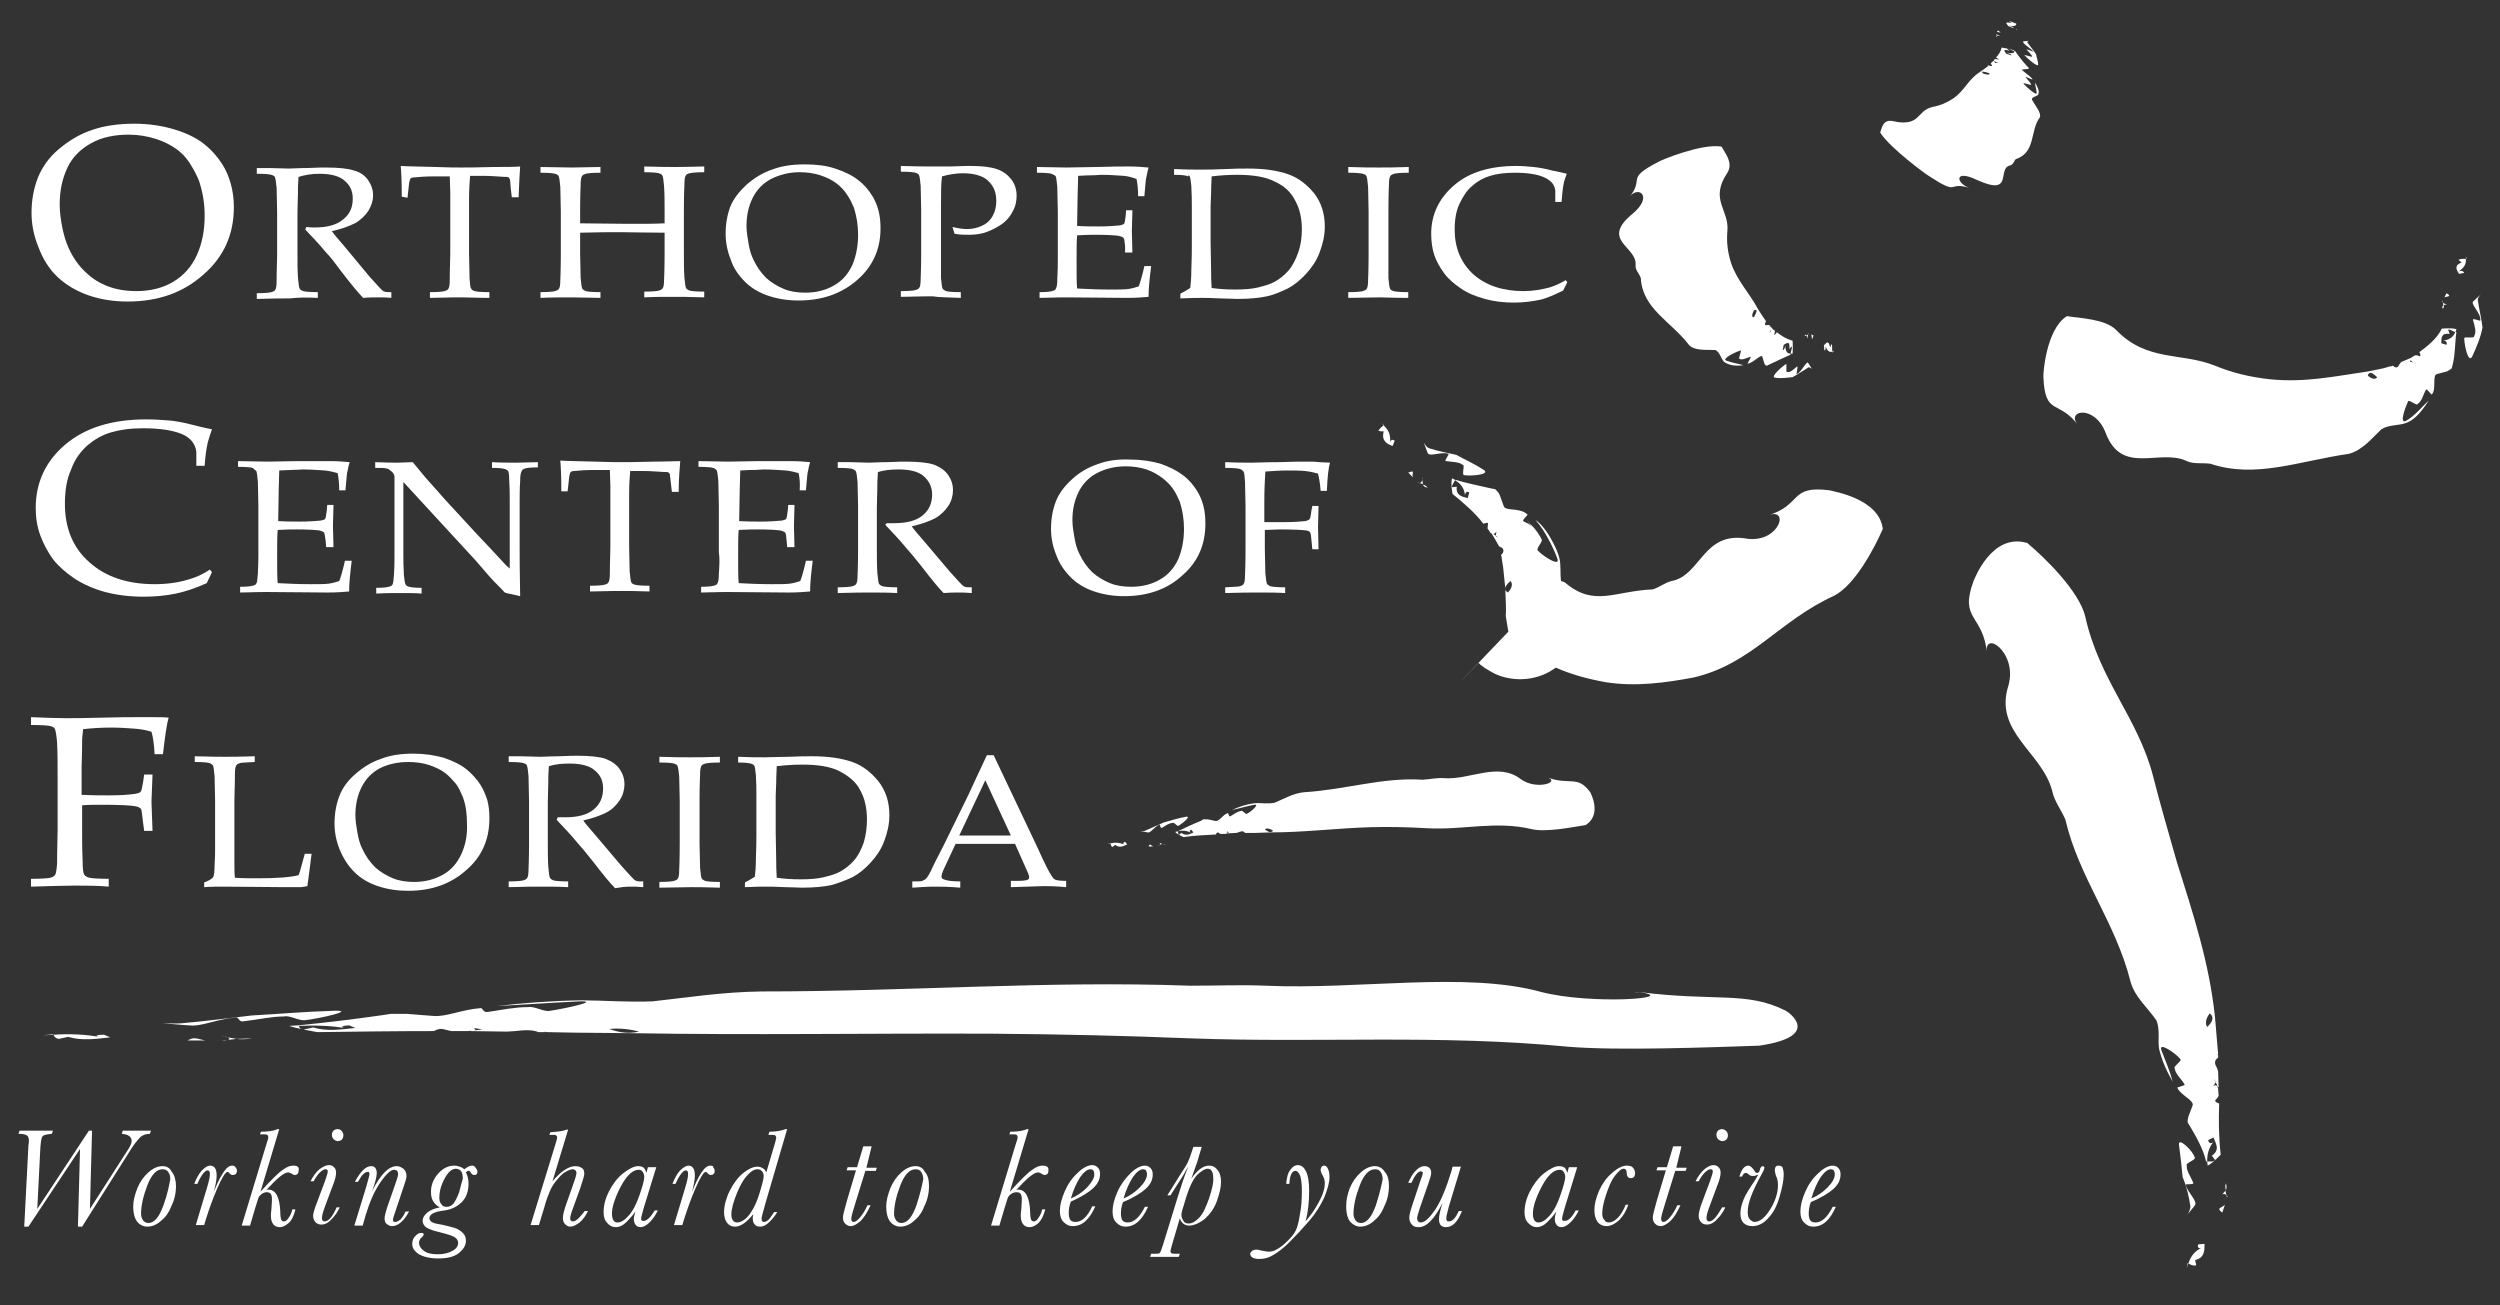 <svg width="341" height="178" viewBox="0 0 341 178" fill="none" xmlns="http://www.w3.org/2000/svg">
<rect x="0" y="0" width="341" height="178" fill="#333333" stroke="none"/>
<g clip-path="url(#clip0_3469_15715)">
<path d="M43.349 40.632V39.849C42.283 39.849 41.571 39.778 41.358 39.707C41.145 39.636 40.931 39.493 40.86 39.351C40.789 39.209 40.718 38.711 40.647 37.929C40.575 36.862 40.575 35.724 40.575 34.586V29.037C40.647 26.761 40.647 25.481 40.647 25.41C40.647 24.983 40.718 24.627 40.718 24.13C41.642 23.845 42.567 23.703 43.563 23.703C45.057 23.703 46.266 23.987 46.977 24.627C47.76 25.267 48.115 26.05 48.115 27.117C48.115 28.326 47.688 29.251 46.764 29.962C45.91 30.673 44.63 31.029 42.923 31.029C42.638 31.029 42.283 31.029 41.785 30.958L41.642 31.314C42.496 32.238 43.492 33.234 44.416 34.372C45.057 35.012 45.697 35.866 46.479 36.933C47.902 38.782 48.898 39.991 49.538 40.632C50.32 40.56 51.032 40.56 51.529 40.56C52.027 40.56 52.667 40.56 53.379 40.632V39.849C52.881 39.849 52.596 39.849 52.454 39.778C52.383 39.778 52.312 39.707 52.17 39.636C52.027 39.493 51.387 38.853 50.391 37.715L46.906 33.519C46.052 32.523 45.483 31.883 45.27 31.527C46.55 31.242 47.546 30.887 48.4 30.46C49.182 30.033 49.822 29.393 50.249 28.753C50.676 28.042 50.889 27.33 50.889 26.69C50.889 25.908 50.676 25.267 50.249 24.627C49.822 23.987 49.182 23.489 48.329 23.276C47.546 22.991 46.195 22.849 44.416 22.849C44.203 22.849 43.349 22.849 41.856 22.92C40.718 22.92 39.935 22.991 39.366 22.991L36.663 22.92C35.881 22.92 35.383 22.92 35.027 22.92V23.703C36.165 23.703 36.806 23.774 37.019 23.845C37.232 23.916 37.446 23.987 37.517 24.201C37.588 24.414 37.659 24.841 37.73 25.623C37.73 26.69 37.801 27.828 37.801 28.966V34.799C37.73 37.004 37.73 38.213 37.73 38.355C37.73 38.996 37.659 39.422 37.517 39.565C37.446 39.707 37.232 39.778 37.019 39.849C36.806 39.92 36.094 39.991 35.027 39.991V40.774C37.161 40.703 38.655 40.703 39.508 40.703C40.789 40.56 41.998 40.56 43.349 40.632Z" fill="white"/>
<path d="M55.585 26.975L55.727 25.694C55.798 24.912 55.869 24.485 56.012 24.343C56.083 24.272 56.225 24.201 56.438 24.201C57.15 24.13 58.074 24.058 59.284 24.058H61.346L61.417 26.192C61.417 26.619 61.417 26.975 61.417 27.33V34.657C61.346 36.862 61.346 38.071 61.346 38.213C61.346 38.853 61.275 39.28 61.133 39.422C61.062 39.565 60.848 39.636 60.635 39.707C60.422 39.778 59.71 39.849 58.643 39.849V40.632C61.204 40.56 62.627 40.56 62.982 40.56C63.836 40.56 65.045 40.632 66.752 40.632V39.849C65.614 39.849 64.974 39.778 64.761 39.707C64.547 39.636 64.334 39.565 64.263 39.351C64.12 39.209 64.12 38.711 64.049 37.929C64.049 36.862 63.978 35.724 63.978 34.586V27.259C63.978 25.908 64.049 24.841 64.12 23.987H65.828C66.254 23.987 66.894 23.987 67.748 24.058C68.53 24.13 69.028 24.13 69.171 24.13C69.242 24.13 69.384 24.201 69.384 24.201C69.455 24.272 69.455 24.343 69.526 24.414C69.597 24.485 69.597 24.912 69.668 25.694L69.811 26.904H70.736C70.807 25.054 70.878 23.703 70.949 22.707C70.166 22.778 68.957 22.778 67.321 22.778C65.045 22.849 63.551 22.849 62.911 22.849C62.342 22.849 61.133 22.849 59.426 22.778C57.221 22.707 55.656 22.707 54.66 22.636C54.731 23.418 54.802 24.77 54.802 26.832L55.585 26.975Z" fill="white"/>
<path d="M81.903 40.632V39.849C80.764 39.849 80.124 39.778 79.911 39.707C79.698 39.636 79.484 39.494 79.413 39.351C79.342 39.209 79.271 38.711 79.2 37.929C79.2 36.862 79.129 35.724 79.129 34.586V31.741C81.405 31.669 83.254 31.669 84.748 31.669C86.099 31.669 88.091 31.741 90.651 31.741V34.586C90.651 36.791 90.58 38 90.58 38.142C90.58 38.782 90.509 39.209 90.367 39.351C90.296 39.494 90.082 39.565 89.869 39.636C89.656 39.707 88.944 39.778 87.877 39.778V40.561C89.158 40.489 90.438 40.489 91.647 40.489C92.785 40.489 94.279 40.489 96.057 40.561V39.778C94.99 39.778 94.279 39.707 94.066 39.636C93.852 39.565 93.639 39.422 93.568 39.28C93.497 39.138 93.426 38.64 93.355 37.858C93.283 36.791 93.283 35.653 93.283 34.515V28.682C93.283 26.477 93.355 25.268 93.355 25.125C93.355 24.485 93.426 24.058 93.568 23.916C93.639 23.774 93.781 23.703 94.066 23.632C94.35 23.561 94.99 23.489 96.057 23.489V22.707C93.639 22.778 92.287 22.778 92.003 22.778C91.292 22.778 89.869 22.778 87.877 22.707V23.489C88.944 23.489 89.656 23.561 89.869 23.632C90.082 23.703 90.296 23.774 90.367 23.987C90.438 24.13 90.509 24.628 90.58 25.41C90.651 26.477 90.651 27.615 90.651 28.753V30.46C89.442 30.531 87.806 30.531 85.815 30.531C83.183 30.531 80.978 30.46 79.129 30.46V28.753C79.129 26.548 79.2 25.339 79.2 25.197C79.2 24.556 79.271 24.13 79.413 23.987C79.484 23.845 79.698 23.774 79.911 23.703C80.124 23.632 80.836 23.561 81.903 23.561V22.778L77.99 22.849L73.723 22.778V23.561C74.861 23.561 75.501 23.632 75.714 23.703C75.928 23.774 76.141 23.845 76.212 24.058C76.283 24.201 76.355 24.699 76.426 25.481C76.426 26.548 76.497 27.686 76.497 28.824V34.657C76.497 36.862 76.426 38.071 76.426 38.213C76.426 38.853 76.355 39.28 76.212 39.422C76.141 39.565 75.928 39.636 75.714 39.707C75.501 39.778 74.79 39.849 73.723 39.849V40.632C75.145 40.561 76.568 40.561 78.062 40.561C79.342 40.561 80.622 40.632 81.903 40.632Z" fill="white"/>
<path d="M102.675 26.975C103.244 25.837 104.098 24.983 105.165 24.414C106.303 23.845 107.583 23.489 109.077 23.489C110.073 23.489 111.069 23.632 111.922 23.916C112.776 24.201 113.487 24.556 114.056 24.983C114.625 25.41 115.123 25.908 115.479 26.477C115.905 27.046 116.19 27.686 116.474 28.326C116.83 29.464 117.044 30.673 117.044 32.025C117.044 33.59 116.759 34.941 116.261 36.15C115.692 37.36 114.91 38.284 113.772 38.925C112.705 39.565 111.353 39.92 109.859 39.92C108.792 39.92 107.797 39.778 106.943 39.422C106.09 39.067 105.236 38.569 104.525 37.929C103.813 37.217 103.244 36.435 102.746 35.368C102.462 34.799 102.249 34.088 102.106 33.234C101.964 32.38 101.822 31.598 101.822 30.816C101.822 29.393 102.106 28.113 102.675 26.975ZM101.608 38.426C102.462 39.28 103.529 39.92 104.809 40.347C106.09 40.774 107.441 40.987 108.935 40.987C112.136 40.987 114.767 40.062 116.901 38.213C119.035 36.364 120.102 34.017 120.102 31.171C120.102 30.318 120.031 29.464 119.818 28.682C119.604 27.899 119.32 27.259 118.964 26.69C118.466 25.908 117.897 25.196 117.044 24.556C116.261 23.916 115.194 23.418 113.914 22.991C112.633 22.565 111.282 22.422 109.717 22.422C108.081 22.422 106.587 22.636 105.307 23.134C104.027 23.56 102.889 24.272 101.822 25.196C100.826 26.121 100.044 27.117 99.617 28.184C99.19 29.322 98.977 30.531 98.977 31.883C98.977 33.021 99.19 34.23 99.688 35.439C100.044 36.577 100.755 37.573 101.608 38.426Z" fill="white"/>
<path d="M131.055 40.632V39.849C129.917 39.849 129.277 39.778 129.063 39.707C128.85 39.636 128.637 39.493 128.565 39.351C128.494 39.209 128.423 38.711 128.352 37.929C128.352 36.862 128.352 35.724 128.352 34.586V28.255C128.352 26.334 128.352 24.983 128.494 24.058C129.49 23.774 130.486 23.632 131.339 23.632C132.335 23.632 133.189 23.774 133.829 24.058C134.54 24.343 135.038 24.841 135.394 25.41C135.749 25.979 135.892 26.619 135.892 27.401C135.892 28.184 135.749 28.824 135.394 29.464C135.038 30.104 134.54 30.531 133.9 30.816C133.26 31.1 132.62 31.242 131.908 31.242C131.411 31.242 130.77 31.171 129.917 30.958L130.201 31.883C130.913 32.025 131.553 32.025 132.122 32.025C132.833 32.025 133.473 31.954 134.042 31.811C134.825 31.598 135.607 31.242 136.39 30.744C137.172 30.247 137.741 29.607 138.097 28.895C138.524 28.184 138.666 27.401 138.666 26.69C138.666 25.908 138.452 25.125 137.955 24.485C137.457 23.845 136.816 23.347 135.963 23.062C135.109 22.778 133.971 22.636 132.478 22.636C132.264 22.636 132.051 22.636 131.837 22.636L129.632 22.707C128.85 22.707 128.067 22.707 127.285 22.707C126.218 22.707 124.724 22.707 122.875 22.636V23.418C124.013 23.418 124.653 23.489 124.867 23.56C125.08 23.632 125.293 23.703 125.365 23.916C125.436 24.058 125.507 24.556 125.578 25.339C125.578 26.406 125.649 27.544 125.649 28.682V34.514C125.649 36.719 125.578 37.929 125.578 38.071C125.578 38.711 125.507 39.138 125.365 39.28C125.293 39.422 125.08 39.493 124.867 39.565C124.653 39.636 123.942 39.707 122.875 39.707V40.489C125.436 40.418 126.929 40.418 127.214 40.418C128.067 40.56 129.348 40.56 131.055 40.632Z" fill="white"/>
<path d="M144 24.058C144.071 24.201 144.142 24.699 144.214 25.481C144.214 26.548 144.285 27.686 144.285 28.824V35.226C144.285 36.008 144.285 37.004 144.214 38.071C144.214 38.782 144.142 39.209 144 39.422C143.929 39.494 143.858 39.636 143.716 39.636C143.431 39.778 142.791 39.849 141.795 39.849V40.632C144.071 40.561 145.352 40.561 145.423 40.561L153.745 40.632C154.883 40.632 155.879 40.561 156.661 40.489C156.661 39.351 156.803 38 157.017 36.293H156.092C156.021 36.648 155.879 37.218 155.665 38C155.523 38.427 155.452 38.782 155.31 39.067C154.883 39.209 154.385 39.351 153.887 39.422C153.389 39.494 152.536 39.494 151.398 39.494C149.762 39.494 148.197 39.422 146.916 39.351C146.845 38.569 146.845 37.36 146.845 35.795C146.845 34.159 146.845 32.879 146.916 32.096C148.055 32.025 148.979 32.025 149.548 32.025C151.042 32.025 152.109 32.096 152.607 32.167C152.891 32.238 153.105 32.309 153.247 32.452C153.389 32.594 153.389 33.021 153.46 33.59V34.443H154.456L154.385 31.527L154.456 28.895V28.682H153.603L153.532 29.535C153.46 30.105 153.389 30.46 153.318 30.531C153.247 30.602 153.034 30.674 152.749 30.745C151.967 30.816 151.042 30.887 149.904 30.887C148.979 30.887 147.983 30.887 146.916 30.816L146.988 26.619C146.988 25.837 147.059 24.912 147.059 23.987C147.414 23.987 147.912 23.916 148.695 23.916C149.477 23.916 149.975 23.845 150.188 23.845C151.255 23.845 152.251 23.916 153.318 23.987C153.958 24.058 154.456 24.201 155.025 24.414C155.167 25.125 155.239 25.908 155.239 26.761H156.092C156.234 25.125 156.306 24.201 156.377 24.13C156.448 23.774 156.519 23.347 156.661 22.849C155.879 22.778 154.954 22.707 154.029 22.707C153.105 22.707 151.682 22.707 149.619 22.778L145.423 22.849L141.439 22.778V23.561C142.578 23.561 143.218 23.632 143.431 23.703C143.716 23.845 143.929 23.916 144 24.058Z" fill="white"/>
<path d="M165.126 28.113L165.197 26.263C165.197 25.196 165.268 24.485 165.268 24.058C166.477 23.916 167.615 23.845 168.753 23.845C170.958 23.845 172.665 24.129 173.875 24.77C175.155 25.338 176.08 26.192 176.649 27.33C177.289 28.468 177.573 29.748 177.573 31.313C177.573 32.38 177.431 33.447 177.075 34.443C176.72 35.439 176.293 36.292 175.724 36.933C175.155 37.573 174.515 38.071 173.875 38.426C173.234 38.782 172.452 38.995 171.598 39.209C170.674 39.422 169.678 39.493 168.469 39.493C167.259 39.493 166.264 39.422 165.268 39.28C165.197 38.355 165.197 37.573 165.197 37.004L165.126 33.092V28.113ZM162.28 24.058C162.352 24.2 162.423 24.627 162.494 25.338C162.565 26.477 162.565 27.401 162.565 28.255V33.376C162.565 34.016 162.565 35.225 162.494 36.933C162.494 37.928 162.423 38.711 162.352 39.28C161.996 39.493 161.569 39.778 161 40.062V40.703C162.423 40.631 163.418 40.631 163.987 40.631C164.343 40.631 165.197 40.631 166.477 40.703C167.473 40.703 168.184 40.774 168.753 40.774C170.46 40.774 171.812 40.631 172.808 40.418C173.803 40.205 174.728 39.778 175.653 39.351C176.577 38.853 177.36 38.213 178.142 37.359C178.925 36.506 179.565 35.581 179.992 34.443C180.418 33.305 180.703 32.167 180.703 30.887C180.703 29.108 180.205 27.615 179.28 26.405C178.285 25.196 177.146 24.272 175.724 23.774C174.301 23.276 172.523 22.991 170.247 22.991C169.464 22.991 168.398 22.991 167.046 23.062C165.695 23.134 164.557 23.134 163.774 23.134C162.707 23.134 161.569 23.134 160.146 23.062V23.845C161.142 23.845 161.782 23.916 162.067 24.058C162.067 23.845 162.209 23.916 162.28 24.058Z" fill="white"/>
<path d="M192.084 40.631V39.849C190.946 39.849 190.306 39.778 190.093 39.707C189.879 39.636 189.666 39.564 189.595 39.351C189.524 39.209 189.452 38.711 189.381 37.928C189.381 36.861 189.381 35.723 189.381 34.585V28.753C189.381 26.548 189.452 25.338 189.452 25.196C189.452 24.556 189.524 24.129 189.666 23.987C189.737 23.845 189.95 23.774 190.164 23.703C190.377 23.631 191.088 23.56 192.155 23.56V22.778C190.377 22.849 188.955 22.849 188.03 22.849C187.105 22.849 185.683 22.849 183.904 22.778V23.56C184.971 23.56 185.683 23.631 185.896 23.703C186.109 23.774 186.323 23.845 186.394 24.058C186.465 24.2 186.536 24.698 186.607 25.481C186.607 26.548 186.678 27.686 186.678 28.824V34.657C186.678 36.861 186.607 38.071 186.607 38.213C186.607 38.853 186.536 39.28 186.394 39.422C186.323 39.564 186.109 39.636 185.896 39.707C185.683 39.778 184.971 39.849 183.904 39.849V40.631L188.243 40.56C188.812 40.56 190.093 40.631 192.084 40.631Z" fill="white"/>
<path d="M213.211 39.636L213.78 38.498L213.566 38.213C212.855 38.64 212.073 38.996 211.361 39.209C210.294 39.493 209.085 39.707 207.805 39.707C204.96 39.707 202.683 38.924 200.976 37.431C199.269 35.866 198.416 33.803 198.416 31.314C198.416 29.891 198.629 28.682 199.127 27.686C199.625 26.69 200.123 25.908 200.834 25.339C201.545 24.698 202.328 24.272 203.252 23.987C204.177 23.703 205.315 23.56 206.596 23.56C208.374 23.56 209.725 23.774 210.65 24.201C211.575 24.627 212.073 25.196 212.144 26.05V27.544H212.997C213.068 26.619 213.14 25.765 213.282 25.054C213.353 24.627 213.566 24.13 213.709 23.703C213.495 23.632 212.855 23.489 211.788 23.276C210.721 22.991 209.868 22.849 209.156 22.778C208.445 22.707 207.663 22.636 206.809 22.636C203.252 22.636 200.407 23.489 198.345 25.267C196.282 27.046 195.215 29.251 195.215 31.883C195.215 32.95 195.357 33.945 195.642 34.799C195.926 35.653 196.424 36.506 196.993 37.288C197.562 38.071 198.345 38.711 199.269 39.351C200.194 39.991 201.261 40.418 202.541 40.774C203.822 41.13 205.102 41.272 206.524 41.272C207.734 41.272 208.872 41.13 209.939 40.916C211.006 40.703 212.144 40.134 213.211 39.636Z" fill="white"/>
<path d="M34.958 64.246C35.029 64.389 35.101 64.887 35.172 65.669C35.172 66.736 35.243 67.874 35.243 69.012V75.414C35.243 76.196 35.243 77.192 35.172 78.259C35.101 78.97 35.1 79.397 34.958 79.611C34.887 79.682 34.816 79.824 34.674 79.824C34.389 79.966 33.749 80.037 32.753 80.037V80.82C35.029 80.749 36.31 80.749 36.381 80.749L44.703 80.82C45.841 80.82 46.837 80.749 47.619 80.677C47.619 79.539 47.762 78.188 47.975 76.481H47.05C46.979 76.836 46.837 77.406 46.624 78.188C46.481 78.615 46.41 78.97 46.268 79.255C45.841 79.397 45.343 79.539 44.845 79.611C44.347 79.682 43.494 79.682 42.356 79.682C40.72 79.682 39.226 79.611 37.875 79.539C37.803 78.757 37.803 77.548 37.803 75.983C37.803 74.347 37.803 73.067 37.875 72.284C39.013 72.213 39.937 72.213 40.506 72.213C42 72.213 43.067 72.284 43.565 72.355C43.849 72.426 44.063 72.498 44.205 72.64C44.276 72.782 44.347 73.209 44.419 73.778L44.49 74.631H45.486L45.414 71.715L45.486 69.083V68.87H44.632L44.561 69.724C44.49 70.293 44.419 70.648 44.347 70.79C44.276 70.862 44.063 70.933 43.778 71.004C42.996 71.075 42.071 71.146 40.933 71.146C40.008 71.146 39.013 71.146 37.946 71.075L38.017 66.807C38.017 66.025 38.088 65.1 38.088 64.175C38.444 64.175 39.013 64.104 39.724 64.104C40.435 64.104 41.004 64.033 41.218 64.033C42.285 64.033 43.281 64.104 44.347 64.175C44.988 64.246 45.486 64.389 46.054 64.531C46.197 65.242 46.268 66.025 46.268 66.878H47.121C47.264 65.242 47.335 64.318 47.406 64.246C47.477 63.891 47.548 63.464 47.691 63.037C46.908 62.966 45.983 62.895 45.059 62.895C44.134 62.895 42.711 62.895 40.649 62.895L36.452 62.966L32.469 62.895V63.678C33.607 63.678 34.247 63.749 34.46 63.82C34.674 64.033 34.816 64.104 34.958 64.246Z" fill="white"/>
<path d="M70.95 81.318C70.879 77.975 70.879 75.699 70.879 74.49V68.444C70.879 67.661 70.879 66.665 70.95 65.598C70.95 64.887 71.021 64.46 71.163 64.247C71.234 64.105 71.305 64.033 71.448 63.962C71.732 63.82 72.372 63.749 73.368 63.749V63.038C72.515 63.038 71.519 63.109 70.452 63.109C69.314 63.109 68.247 63.109 67.109 63.038V63.82C68.105 63.82 68.745 63.891 69.029 64.033C69.172 64.105 69.243 64.176 69.314 64.247C69.385 64.389 69.456 64.816 69.456 65.527C69.527 66.594 69.527 67.59 69.527 68.372V77.548C69.172 77.263 68.745 76.837 68.247 76.268C67.465 75.414 66.397 74.276 65.046 72.853L60.849 68.301L58.004 65.1C57.649 64.674 57.08 63.962 56.297 63.038C55.586 63.038 54.946 63.109 54.234 63.109C53.808 63.109 52.812 63.109 51.176 63.038V63.82C51.958 63.82 52.456 63.82 52.669 63.891C52.883 63.891 53.096 64.033 53.239 64.176C53.523 64.389 53.665 64.531 53.736 64.745C53.808 64.816 53.808 65.029 53.808 65.314V75.556C53.808 76.339 53.808 77.335 53.736 78.402C53.665 79.113 53.665 79.54 53.523 79.753C53.452 79.824 53.381 79.966 53.239 79.966C52.954 80.109 52.243 80.18 51.318 80.18V80.962C52.598 80.891 53.736 80.891 54.803 80.891C55.799 80.891 56.724 80.891 57.506 80.962V80.18C56.511 80.18 55.87 80.109 55.586 79.966C55.444 79.895 55.372 79.824 55.301 79.682C55.23 79.54 55.159 79.113 55.088 78.402C55.017 77.263 55.017 76.268 55.017 75.485V65.74L64.904 76.481L66.682 78.544C67.038 78.971 67.607 79.54 68.389 80.322C68.674 80.607 68.816 80.82 68.887 80.82C68.958 80.82 68.958 80.891 69.029 80.891L69.385 80.962L70.95 81.318Z" fill="white"/>
<path d="M85.957 64.247H87.664C88.091 64.247 88.731 64.247 89.585 64.318C90.367 64.389 90.865 64.389 91.007 64.389C91.079 64.389 91.221 64.46 91.221 64.46C91.292 64.531 91.292 64.602 91.363 64.674C91.363 64.745 91.434 65.171 91.505 65.883L91.647 67.092H92.572C92.572 65.243 92.715 63.891 92.786 62.895C92.003 62.895 90.794 62.967 89.158 62.967C86.882 63.038 85.388 63.038 84.748 63.038C84.179 63.038 82.97 63.038 81.192 62.967C79.058 62.895 77.422 62.895 76.426 62.824C76.497 63.607 76.568 64.958 76.568 67.021H77.422L77.564 65.74C77.635 64.958 77.706 64.531 77.848 64.389C77.919 64.318 78.062 64.247 78.275 64.247C78.986 64.176 79.911 64.105 81.12 64.105H83.183L83.254 66.238C83.254 66.665 83.254 67.021 83.254 67.376V74.703C83.183 76.908 83.183 78.117 83.183 78.259C83.183 78.9 83.112 79.326 82.97 79.469C82.899 79.611 82.685 79.682 82.472 79.753C82.258 79.824 81.547 79.895 80.48 79.895V80.678C83.041 80.607 84.463 80.607 84.819 80.607C85.673 80.607 86.882 80.607 88.589 80.678V79.895C87.522 79.895 86.811 79.824 86.597 79.753C86.384 79.682 86.171 79.611 86.099 79.397C86.028 79.255 85.957 78.757 85.886 77.975C85.886 76.908 85.815 75.77 85.815 74.632V67.305C85.815 66.096 85.886 65.029 85.957 64.247Z" fill="white"/>
<path d="M98.051 78.259C98.051 78.97 97.98 79.397 97.838 79.611C97.767 79.682 97.696 79.824 97.553 79.824C97.269 79.966 96.629 80.037 95.633 80.037V80.82C97.98 80.749 99.189 80.749 99.261 80.749L107.583 80.82C108.721 80.82 109.717 80.749 110.499 80.677C110.499 79.539 110.641 78.188 110.855 76.481H109.93C109.859 76.836 109.717 77.406 109.503 78.188C109.361 78.615 109.29 78.97 109.148 79.255C108.721 79.397 108.294 79.539 107.725 79.611C107.227 79.682 106.374 79.682 105.236 79.682C103.6 79.682 102.035 79.611 100.754 79.539C100.683 78.757 100.683 77.548 100.683 75.983C100.683 74.347 100.683 73.067 100.754 72.284C101.892 72.213 102.817 72.213 103.386 72.213C104.88 72.213 105.947 72.284 106.445 72.355C106.729 72.426 106.943 72.498 107.085 72.64C107.227 72.782 107.227 73.209 107.298 73.778L107.369 74.631H108.365L108.294 71.715L108.365 69.083V68.87H107.512L107.441 69.724C107.369 70.293 107.298 70.648 107.227 70.79C107.156 70.862 106.943 70.933 106.658 71.004C105.876 71.075 104.951 71.146 103.813 71.146C102.888 71.146 101.892 71.146 100.825 71.075L100.897 66.807C100.897 66.025 100.968 65.1 100.968 64.175C101.323 64.175 101.821 64.104 102.604 64.104C103.386 64.104 103.884 64.033 104.097 64.033C105.164 64.033 106.16 64.104 107.227 64.175C107.867 64.246 108.365 64.389 108.934 64.531C109.076 65.242 109.148 66.025 109.077 66.878H109.93C110.072 65.242 110.143 64.318 110.215 64.246C110.286 63.891 110.357 63.464 110.499 63.037C109.717 62.966 108.792 62.895 107.867 62.895C106.943 62.895 105.52 62.895 103.457 62.895L99.261 62.966L95.277 62.895V63.678C96.415 63.678 97.056 63.749 97.269 63.82C97.482 63.891 97.696 64.033 97.767 64.175C97.838 64.318 97.909 64.816 97.98 65.598C97.98 66.665 98.051 67.803 98.051 68.941V75.343C98.194 76.196 98.123 77.192 98.051 78.259Z" fill="white"/>
<path d="M115.904 63.037C115.192 63.037 114.623 63.037 114.268 63.037V63.82C115.406 63.82 116.046 63.891 116.259 63.962C116.473 64.033 116.686 64.175 116.757 64.318C116.828 64.46 116.899 64.958 116.971 65.74C116.971 66.807 117.042 67.945 117.042 69.084V74.916C117.042 77.121 116.971 78.33 116.971 78.473C116.971 79.113 116.899 79.54 116.757 79.682C116.686 79.824 116.473 79.895 116.259 79.966C116.046 80.037 115.335 80.109 114.268 80.109V80.891C116.401 80.82 117.895 80.82 118.749 80.82C119.816 80.82 121.096 80.82 122.376 80.891V80.109C121.309 80.109 120.598 80.037 120.385 79.966C120.171 79.895 119.958 79.753 119.887 79.611C119.816 79.468 119.745 78.971 119.673 78.188C119.602 77.121 119.602 75.983 119.602 74.845V69.297C119.673 66.95 119.673 65.74 119.673 65.669C119.673 65.314 119.745 64.887 119.745 64.389C120.669 64.104 121.594 64.033 122.59 64.033C124.083 64.033 125.293 64.318 126.004 64.958C126.715 65.598 127.142 66.38 127.142 67.448C127.142 68.657 126.715 69.581 125.862 70.293C125.008 71.004 123.728 71.36 122.021 71.36C121.736 71.36 121.381 71.36 120.954 71.36L120.74 71.573C121.594 72.498 122.59 73.493 123.514 74.632C124.155 75.343 124.795 76.125 125.648 77.192C127.071 79.042 128.067 80.251 128.707 80.891C129.489 80.82 130.201 80.82 130.699 80.82C131.196 80.82 131.837 80.82 132.548 80.891V80.109C132.05 80.109 131.765 80.109 131.623 80.037C131.552 80.037 131.481 79.966 131.339 79.895C131.196 79.753 130.556 79.113 129.56 77.975L126.004 73.778C125.15 72.782 124.581 72.142 124.368 71.786C125.648 71.502 126.644 71.146 127.498 70.719C128.28 70.293 128.92 69.653 129.347 69.012C129.774 68.372 129.987 67.59 129.987 66.878C129.987 66.096 129.774 65.456 129.347 64.816C128.92 64.175 128.28 63.749 127.427 63.393C126.644 63.109 125.293 62.966 123.514 62.966C123.301 62.966 122.447 62.966 121.025 63.037C119.887 63.037 119.104 63.109 118.535 63.109L115.904 63.037Z" fill="white"/>
<path d="M158.51 65.171C159.079 65.598 159.577 66.096 159.933 66.594C160.359 67.163 160.644 67.803 160.928 68.443C161.284 69.581 161.497 70.791 161.497 72.142C161.497 73.707 161.213 75.058 160.715 76.268C160.146 77.477 159.364 78.401 158.226 79.042C157.159 79.682 155.807 80.037 154.313 80.037C153.246 80.037 152.251 79.895 151.397 79.54C150.543 79.184 149.69 78.686 148.979 78.046C148.267 77.335 147.698 76.552 147.2 75.485C146.916 74.916 146.702 74.205 146.56 73.351C146.418 72.569 146.276 71.715 146.276 70.933C146.276 69.51 146.56 68.23 147.129 67.092C147.698 65.954 148.552 65.1 149.619 64.531C150.686 63.962 152.037 63.606 153.531 63.606C154.527 63.606 155.523 63.749 156.376 64.033C157.23 64.318 157.941 64.745 158.51 65.171ZM149.69 63.322C148.41 63.749 147.2 64.46 146.205 65.385C145.209 66.309 144.426 67.305 144 68.443C143.573 69.581 143.359 70.791 143.359 72.142C143.359 73.28 143.573 74.489 144.071 75.698C144.497 76.908 145.209 77.904 146.062 78.757C146.916 79.611 147.983 80.251 149.263 80.678C150.543 81.104 151.895 81.318 153.318 81.318C156.518 81.318 159.221 80.393 161.284 78.473C163.418 76.623 164.414 74.276 164.414 71.431C164.414 70.577 164.343 69.724 164.129 68.941C163.916 68.159 163.631 67.519 163.276 66.95C162.778 66.167 162.209 65.456 161.355 64.816C160.502 64.175 159.506 63.678 158.297 63.251C157.016 62.895 155.665 62.682 154.1 62.682C152.464 62.611 150.97 62.824 149.69 63.322Z" fill="white"/>
<path d="M178.142 62.966C177.502 62.966 176.293 62.966 174.515 63.037C172.736 63.037 171.456 63.109 170.745 63.109C169.749 63.109 168.54 63.109 167.117 63.037V63.82C168.184 63.82 168.895 63.891 169.109 63.962C169.322 64.033 169.536 64.175 169.607 64.318C169.749 64.46 169.749 64.958 169.82 65.74C169.82 66.807 169.891 67.945 169.891 69.084V74.916C169.891 77.121 169.82 78.33 169.82 78.473C169.82 79.113 169.749 79.54 169.607 79.682C169.536 79.824 169.322 79.895 169.109 79.966C168.895 80.037 168.184 80.037 167.117 80.109V80.891C169.109 80.82 170.674 80.82 171.741 80.82C172.879 80.82 174.088 80.82 175.297 80.891V80.109C174.23 80.109 173.519 80.037 173.305 79.966C173.092 79.895 172.879 79.753 172.808 79.611C172.736 79.468 172.665 78.971 172.594 78.188C172.594 77.121 172.523 75.983 172.523 74.845V72.284C173.234 72.284 173.875 72.213 174.586 72.213C176.435 72.213 177.644 72.284 178.213 72.355C178.498 72.427 178.64 72.498 178.711 72.64C178.782 72.711 178.854 73.209 178.925 74.134L178.996 74.916H179.849L179.778 71.858L179.849 69.012H178.996L178.854 69.795C178.782 70.435 178.711 70.791 178.569 70.862C178.498 70.933 178.285 71.004 178.071 71.075C177.36 71.146 176.435 71.217 175.226 71.217C174.444 71.217 173.519 71.217 172.452 71.217V68.443C172.452 66.736 172.523 65.811 172.523 65.598C172.523 65.243 172.594 64.816 172.594 64.318C173.59 64.247 174.586 64.175 175.51 64.175C176.435 64.175 177.289 64.175 178 64.247C178.711 64.318 179.28 64.46 179.778 64.602C179.921 65.171 180.063 65.954 180.134 66.95H180.987C181.059 65.1 181.201 63.82 181.414 63.109C180.987 63.109 180.418 63.037 179.921 63.037C179.423 62.966 178.782 62.966 178.142 62.966Z" fill="white"/>
<path d="M41.575 116.456L41.006 118.519C40.935 118.874 40.792 119.159 40.721 119.372C39.654 119.657 37.805 119.799 35.173 119.799C34.106 119.799 33.11 119.799 32.043 119.728C31.972 119.159 31.972 118.448 31.972 117.594V109.13C32.043 106.925 32.043 105.715 32.043 105.573C32.043 104.933 32.114 104.506 32.257 104.364C32.328 104.222 32.541 104.151 32.755 104.079C32.968 104.008 33.679 104.008 34.746 103.937V103.155C32.684 103.226 31.332 103.226 30.763 103.226C30.194 103.226 28.843 103.226 26.566 103.155V103.937C27.704 103.937 28.345 104.008 28.558 104.079C28.771 104.151 28.985 104.293 29.056 104.435C29.127 104.577 29.198 105.075 29.269 105.858C29.269 106.925 29.34 108.063 29.34 109.201V115.958C29.34 116.172 29.34 116.883 29.269 118.021C29.269 118.803 29.198 119.301 29.127 119.515C29.056 119.657 29.056 119.728 28.914 119.799C28.771 119.941 28.416 120.155 27.847 120.368V121.008C28.771 120.937 29.696 120.937 30.55 120.937L38.801 121.008C39.797 121.008 40.579 121.008 41.006 121.008C41.219 121.008 41.504 120.937 41.93 120.866C42.144 119.159 42.357 117.736 42.499 116.456H41.575Z" fill="white"/>
<path d="M62.913 116.527C62.344 117.736 61.562 118.661 60.424 119.301C59.286 119.941 58.005 120.297 56.512 120.297C55.445 120.297 54.449 120.154 53.595 119.799C52.742 119.443 51.888 118.945 51.177 118.305C50.466 117.594 49.897 116.811 49.399 115.744C49.114 115.175 48.901 114.464 48.759 113.611C48.616 112.757 48.474 111.975 48.474 111.192C48.474 109.77 48.759 108.489 49.328 107.351C49.897 106.213 50.75 105.36 51.817 104.79C52.955 104.221 54.236 103.937 55.729 103.937C56.725 103.937 57.721 104.079 58.575 104.364C59.428 104.648 60.139 105.004 60.708 105.431C61.277 105.857 61.704 106.355 62.131 106.853C62.558 107.351 62.842 108.062 63.127 108.703C63.554 109.841 63.696 111.05 63.696 112.401C63.767 113.895 63.483 115.318 62.913 116.527ZM65.545 107.067C65.047 106.284 64.407 105.573 63.625 104.933C62.842 104.293 61.775 103.795 60.566 103.368C59.286 103.012 57.934 102.799 56.37 102.799C54.662 102.799 53.24 103.012 51.959 103.51C50.679 103.937 49.541 104.648 48.474 105.573C47.407 106.498 46.696 107.493 46.269 108.631C45.842 109.77 45.629 110.979 45.629 112.33C45.629 113.468 45.842 114.677 46.34 115.887C46.838 117.096 47.478 118.092 48.332 118.945C49.185 119.799 50.252 120.439 51.533 120.866C52.813 121.293 54.164 121.506 55.658 121.506C58.859 121.506 61.491 120.581 63.625 118.661C65.759 116.811 66.754 114.464 66.754 111.619C66.754 110.765 66.683 109.912 66.47 109.129C66.185 108.276 65.901 107.636 65.545 107.067Z" fill="white"/>
<path d="M85.889 120.937C86.387 120.937 87.027 120.937 87.738 121.008V120.226C87.24 120.226 86.956 120.226 86.814 120.155C86.742 120.155 86.671 120.084 86.529 120.012C86.387 119.87 85.746 119.23 84.751 118.092L81.194 113.895C80.341 112.899 79.772 112.259 79.558 111.904C80.839 111.619 81.834 111.263 82.688 110.837C83.541 110.41 84.111 109.77 84.537 109.13C84.964 108.489 85.177 107.707 85.177 106.996C85.177 106.213 84.964 105.573 84.537 104.933C84.111 104.293 83.47 103.866 82.617 103.51C81.834 103.226 80.483 103.083 78.705 103.083C78.491 103.083 77.638 103.084 76.215 103.155C75.077 103.155 74.295 103.226 73.726 103.226L71.023 103.155C70.24 103.155 69.742 103.155 69.387 103.155V103.937C70.525 103.937 71.165 104.008 71.378 104.079C71.592 104.15 71.805 104.222 71.876 104.435C71.947 104.577 72.019 105.075 72.09 105.858C72.09 106.925 72.161 108.063 72.161 109.201V115.033C72.161 117.238 72.09 118.448 72.09 118.59C72.09 119.23 72.019 119.657 71.876 119.799C71.805 119.941 71.592 120.012 71.378 120.084C71.165 120.155 70.454 120.226 69.387 120.226V121.008C71.521 120.937 73.014 120.937 73.868 120.937C74.935 120.937 76.215 120.937 77.496 121.008V120.226C76.429 120.226 75.717 120.155 75.504 120.084C75.29 120.012 75.077 119.87 75.006 119.728C74.935 119.586 74.864 119.088 74.793 118.305C74.721 117.238 74.721 116.1 74.721 114.962V109.414C74.793 107.138 74.793 105.858 74.793 105.786C74.793 105.431 74.864 105.004 74.864 104.506C75.788 104.222 76.713 104.15 77.709 104.15C79.203 104.15 80.412 104.435 81.123 105.075C81.906 105.715 82.261 106.498 82.261 107.565C82.261 108.774 81.834 109.699 80.981 110.41C80.127 111.121 78.847 111.477 77.14 111.477C76.855 111.477 76.5 111.477 76.073 111.477L75.931 111.832C76.784 112.757 77.78 113.753 78.705 114.891C79.345 115.602 79.985 116.385 80.839 117.452C82.261 119.301 83.257 120.51 83.897 121.15C84.68 121.008 85.32 120.937 85.889 120.937Z" fill="white"/>
<path d="M89.941 103.226V104.008C91.079 104.008 91.72 104.079 91.933 104.15C92.146 104.221 92.36 104.293 92.431 104.506C92.502 104.719 92.573 105.146 92.644 105.929C92.644 106.995 92.716 108.134 92.716 109.272V115.104C92.716 117.309 92.644 118.518 92.644 118.661C92.644 119.301 92.573 119.728 92.431 119.87C92.36 120.012 92.146 120.083 91.933 120.154C91.72 120.226 91.008 120.297 89.941 120.297V121.079L94.28 121.008C94.921 121.008 96.201 121.008 98.192 121.079V120.297C97.054 120.297 96.414 120.226 96.201 120.154C95.987 120.083 95.774 119.941 95.703 119.799C95.632 119.657 95.561 119.159 95.49 118.376C95.49 117.309 95.418 116.171 95.418 115.033V109.2C95.418 106.995 95.49 105.786 95.49 105.644C95.49 105.004 95.561 104.577 95.703 104.435C95.774 104.293 95.987 104.221 96.201 104.15C96.414 104.079 97.126 104.008 98.192 104.008V103.226C96.414 103.297 94.992 103.297 94.067 103.297C93.142 103.297 91.72 103.297 89.941 103.226Z" fill="white"/>
<path d="M117.826 114.891C117.47 115.887 117.043 116.741 116.474 117.381C115.905 118.021 115.265 118.519 114.625 118.874C113.985 119.23 113.202 119.443 112.349 119.657C111.424 119.87 110.428 119.941 109.219 119.941C108.01 119.941 107.014 119.87 105.947 119.728C105.876 118.803 105.876 118.021 105.876 117.452L105.805 113.54V108.561L105.876 106.711C105.876 105.644 105.947 104.933 105.947 104.506C107.156 104.364 108.294 104.293 109.433 104.293C111.638 104.293 113.345 104.577 114.554 105.218C115.763 105.858 116.759 106.64 117.328 107.778C117.968 108.916 118.253 110.268 118.253 111.761C118.253 112.828 118.11 113.895 117.826 114.891ZM119.818 106.569C118.822 105.36 117.684 104.435 116.261 103.937C114.838 103.439 113.06 103.155 110.784 103.155C110.002 103.155 108.935 103.155 107.583 103.226C106.232 103.226 105.094 103.297 104.311 103.297C103.244 103.297 102.106 103.297 100.684 103.226V104.008C101.679 104.008 102.32 104.079 102.604 104.222C102.746 104.293 102.817 104.364 102.889 104.435C102.96 104.577 103.031 105.004 103.102 105.715C103.173 106.782 103.173 107.778 103.173 108.561V113.682C103.173 114.322 103.173 115.531 103.102 117.238C103.102 118.234 103.031 119.017 102.96 119.586C102.604 119.799 102.177 120.084 101.608 120.368V121.008C103.031 120.937 104.027 120.937 104.596 120.937C104.951 120.937 105.805 120.937 107.085 121.008C108.081 121.008 108.792 121.079 109.361 121.079C111.069 121.079 112.42 120.937 113.416 120.724C114.412 120.439 115.336 120.084 116.261 119.657C117.186 119.159 117.968 118.519 118.751 117.665C119.533 116.812 120.173 115.887 120.6 114.749C121.027 113.611 121.311 112.473 121.311 111.192C121.311 109.343 120.813 107.849 119.818 106.569Z" fill="white"/>
<path d="M134.398 106.426L137.883 113.966H130.841L134.398 106.426ZM128.565 119.87C128.494 119.799 128.423 119.728 128.423 119.585C128.423 119.301 128.565 118.874 128.849 118.305L130.343 115.104H138.452L140.159 118.945C140.301 119.23 140.373 119.514 140.373 119.657C140.373 119.799 140.372 119.87 140.23 119.941C140.159 120.012 140.017 120.083 139.803 120.083C139.59 120.154 138.95 120.154 137.883 120.154V121.008L142.364 120.866C142.933 120.866 143.929 120.866 145.423 121.008V120.154C144.711 120.154 144.214 120.083 144 120.012C143.787 119.941 143.573 119.728 143.431 119.443C143.075 118.945 142.435 117.665 141.511 115.602L135.536 103.012H134.611C133.331 105.715 132.548 107.422 132.193 108.205L128.707 115.318C127.64 117.38 127.071 118.518 126.929 118.874C126.644 119.443 126.431 119.728 126.289 119.87C126.147 120.012 125.933 120.083 125.791 120.154C125.649 120.226 125.151 120.226 124.439 120.226V121.079C125.506 121.008 126.502 120.937 127.427 120.937C128.209 120.937 129.419 120.937 130.983 121.079V120.226C130.13 120.226 129.49 120.154 129.205 120.083C128.849 120.012 128.707 119.941 128.565 119.87Z" fill="white"/>
<path d="M20.448 154.652L20.59 154.226H16.749L16.607 154.652C17.532 154.723 17.959 155.079 17.959 155.648C17.959 155.933 17.745 156.431 17.247 157.142L12.268 164.895L12.553 154.226H12.126L5.084 164.895L5.511 156.431C5.582 155.648 5.653 155.15 5.795 155.008C5.938 154.795 6.364 154.723 7.076 154.652L7.218 154.226H2.666L2.523 154.652C3.092 154.652 3.448 154.723 3.662 154.866C3.875 155.008 3.946 155.293 3.946 155.648L3.875 156.288L3.306 167.313H3.875L10.917 156.715L10.632 167.313H11.201L17.532 157.284C18.172 156.217 18.741 155.506 19.097 155.15C19.452 154.795 19.95 154.652 20.448 154.652Z" fill="white"/>
<path d="M22.297 164.397C21.728 165.962 21.088 166.816 20.235 166.816C19.95 166.816 19.666 166.673 19.523 166.46C19.381 166.247 19.239 165.962 19.239 165.606C19.239 164.468 19.523 163.188 20.092 161.694C20.661 160.201 21.373 159.489 22.155 159.489C22.511 159.489 22.724 159.56 22.938 159.845C23.151 160.129 23.222 160.414 23.222 160.841C23.08 161.623 22.866 162.832 22.297 164.397ZM22.155 159.062C21.515 159.062 20.875 159.347 20.235 159.916C19.595 160.485 19.097 161.196 18.741 162.05C18.385 162.975 18.172 163.757 18.172 164.539C18.172 165.535 18.385 166.247 18.741 166.673C19.097 167.1 19.595 167.314 20.092 167.314C20.661 167.314 21.302 167.1 21.871 166.602C22.511 166.104 23.009 165.464 23.364 164.539C23.791 163.686 24.005 162.761 24.005 161.765C24.005 160.983 23.791 160.272 23.436 159.845C23.151 159.276 22.724 159.062 22.155 159.062Z" fill="white"/>
<path d="M31.685 158.991C31.329 158.991 30.973 159.205 30.618 159.703C30.262 160.2 29.835 160.912 29.409 161.979C29.266 162.334 29.124 162.619 29.124 162.69C29.409 161.694 29.551 160.912 29.551 160.343C29.551 159.916 29.48 159.56 29.337 159.347C29.195 159.133 28.982 158.991 28.697 158.991C28.27 158.991 27.915 159.276 27.488 159.703C27.061 160.2 26.777 160.769 26.492 161.481H26.919C27.061 161.125 27.275 160.698 27.559 160.272C27.844 159.845 28.128 159.631 28.342 159.631C28.413 159.631 28.484 159.703 28.555 159.774C28.626 159.845 28.626 159.987 28.626 160.2C28.626 160.556 28.484 161.196 28.199 162.121L26.706 167.1H27.844L28.057 166.389C28.484 165.037 28.982 163.615 29.622 162.121C30.262 160.627 30.76 159.845 31.044 159.845C31.116 159.845 31.187 159.916 31.258 159.987C31.4 160.2 31.613 160.272 31.756 160.272C31.898 160.272 32.04 160.2 32.183 160.129C32.254 159.987 32.325 159.845 32.325 159.703C32.325 159.56 32.254 159.347 32.111 159.205C32.04 159.062 31.898 158.991 31.685 158.991Z" fill="white"/>
<path d="M40.011 158.991C39.584 158.991 39.157 159.134 38.588 159.56C38.019 159.916 37.023 160.912 35.529 162.548L38.09 154.012H37.877C37.379 154.226 36.667 154.368 35.6 154.368L35.458 154.724H35.814C36.17 154.724 36.383 154.724 36.454 154.795C36.525 154.866 36.596 154.937 36.596 155.15C36.596 155.221 36.525 155.577 36.312 156.146L32.969 167.171H34.107L34.818 164.753C35.032 164.041 35.174 163.615 35.245 163.401C35.316 163.188 35.529 162.975 35.743 162.832C35.956 162.69 36.17 162.619 36.383 162.619C36.881 162.619 37.094 162.903 37.094 163.544C37.094 163.615 37.094 164.113 37.023 164.895C36.952 165.393 36.952 165.677 36.952 165.82C36.952 166.816 37.379 167.385 38.161 167.385C38.588 167.385 38.944 167.171 39.37 166.816C39.797 166.46 40.082 165.82 40.295 164.966H39.868C39.797 165.393 39.584 165.82 39.37 166.104C39.157 166.46 38.944 166.602 38.73 166.602C38.588 166.602 38.446 166.531 38.375 166.389C38.303 166.247 38.232 165.891 38.232 165.322C38.161 163.259 37.592 162.263 36.596 162.263C36.525 162.263 36.454 162.263 36.312 162.334C37.734 160.77 38.73 159.916 39.299 159.916C39.441 159.916 39.584 159.987 39.726 160.058C39.94 160.2 40.082 160.272 40.224 160.272C40.366 160.272 40.508 160.2 40.58 160.129C40.651 160.058 40.722 159.916 40.722 159.703C40.864 159.205 40.58 158.991 40.011 158.991Z" fill="white"/>
<path d="M44.276 166.602C44.134 166.602 44.063 166.531 43.992 166.46C43.92 166.389 43.92 166.247 43.92 166.033C43.92 165.82 44.063 165.251 44.418 164.326L45.343 161.837C45.699 160.983 45.841 160.343 45.841 159.987C45.841 159.632 45.77 159.418 45.556 159.205C45.343 158.992 45.13 158.92 44.845 158.92C44.489 158.92 44.063 159.134 43.565 159.489C43.138 159.845 42.711 160.414 42.355 161.125H42.782C42.925 160.841 43.138 160.485 43.493 160.058C43.849 159.703 44.134 159.489 44.347 159.489C44.489 159.489 44.56 159.489 44.632 159.561C44.703 159.632 44.703 159.703 44.703 159.845C44.703 159.987 44.56 160.414 44.347 161.054L43.28 163.899C42.925 164.824 42.711 165.464 42.711 165.82C42.711 166.247 42.853 166.531 43.067 166.745C43.28 166.958 43.565 167.029 43.849 167.029C44.276 167.029 44.774 166.816 45.201 166.318C45.699 165.82 46.054 165.322 46.339 164.682H45.912C45.343 166.033 44.774 166.602 44.276 166.602Z" fill="white"/>
<path d="M46.056 154.012C45.843 154.012 45.629 154.083 45.487 154.226C45.345 154.368 45.273 154.581 45.273 154.795C45.273 155.008 45.345 155.221 45.487 155.364C45.629 155.506 45.843 155.648 46.056 155.648C46.269 155.648 46.483 155.577 46.625 155.435C46.767 155.293 46.838 155.079 46.838 154.866C46.838 154.652 46.767 154.439 46.625 154.297C46.483 154.083 46.269 154.012 46.056 154.012Z" fill="white"/>
<path d="M54.663 166.318C54.378 166.531 54.165 166.673 53.951 166.673C53.809 166.673 53.738 166.673 53.667 166.602C53.596 166.531 53.596 166.46 53.596 166.318C53.596 166.247 53.738 165.749 54.022 164.966L55.018 161.979C55.303 161.196 55.445 160.698 55.445 160.414C55.445 159.987 55.303 159.632 55.018 159.418C54.734 159.205 54.449 159.062 54.093 159.062C53.027 159.062 51.889 160.201 50.75 162.477C51.177 161.339 51.391 160.485 51.391 159.987C51.391 159.703 51.319 159.489 51.177 159.276C51.035 159.134 50.893 159.062 50.608 159.062C49.897 159.062 49.186 159.774 48.403 161.196H48.83C49.328 160.272 49.755 159.845 50.181 159.845C50.252 159.845 50.324 159.845 50.324 159.916C50.395 159.987 50.395 160.058 50.395 160.129C50.395 160.272 50.252 160.841 49.968 161.837L48.332 167.171H49.47L49.897 165.678C50.466 163.828 51.106 162.406 51.889 161.268C52.671 160.129 53.311 159.56 53.738 159.56C53.951 159.56 54.093 159.632 54.165 159.703C54.236 159.774 54.307 159.987 54.307 160.129C54.307 160.343 54.165 160.841 53.88 161.623L52.884 164.468C52.6 165.322 52.458 165.891 52.458 166.175C52.458 166.531 52.529 166.745 52.742 166.958C52.956 167.1 53.169 167.242 53.453 167.242C53.88 167.242 54.236 167.1 54.663 166.745C55.089 166.389 55.445 165.891 55.801 165.251H55.303C55.16 165.678 54.876 166.033 54.663 166.318Z" fill="white"/>
<path d="M62.628 162.619C62.344 163.401 62.059 163.899 61.846 164.184C61.561 164.468 61.277 164.61 60.921 164.61C60.637 164.61 60.352 164.539 60.21 164.255C59.996 164.041 59.925 163.757 59.925 163.401C59.925 162.548 60.139 161.694 60.637 160.769C61.135 159.845 61.632 159.418 62.202 159.418C62.486 159.418 62.77 159.56 62.913 159.774C63.055 159.987 63.126 160.343 63.126 160.769C62.984 161.196 62.842 161.836 62.628 162.619ZM64.406 158.991C64.122 158.991 63.766 159.133 63.34 159.489C63.126 159.347 62.984 159.205 62.699 159.133C62.486 159.062 62.273 158.991 61.988 158.991C61.135 158.991 60.423 159.347 59.783 160.058C59.143 160.769 58.787 161.623 58.787 162.548C58.787 163.046 58.858 163.472 59.072 163.828C59.285 164.184 59.57 164.468 59.996 164.682C59.285 164.824 58.716 165.037 58.289 165.393C57.862 165.749 57.649 166.104 57.649 166.531C57.649 166.815 57.791 167.1 58.005 167.313C58.218 167.527 58.858 167.811 59.783 168.025C60.921 168.309 61.632 168.523 61.988 168.736C62.344 168.949 62.486 169.234 62.486 169.518C62.486 169.945 62.273 170.301 61.775 170.585C61.277 170.87 60.637 171.083 59.712 171.083C58.858 171.083 58.218 170.941 57.791 170.585C57.365 170.301 57.151 169.874 57.151 169.518C57.151 169.234 57.294 168.949 57.578 168.736C57.72 168.594 57.791 168.451 57.791 168.38C57.791 168.238 57.72 168.167 57.436 168.167C57.151 168.167 56.938 168.309 56.653 168.594C56.369 168.878 56.227 169.234 56.227 169.661C56.227 170.23 56.511 170.656 57.151 171.083C57.791 171.439 58.645 171.652 59.783 171.652C60.992 171.652 61.917 171.439 62.557 170.941C63.197 170.443 63.553 169.874 63.553 169.234C63.553 168.807 63.411 168.451 63.126 168.167C62.842 167.882 62.415 167.598 61.917 167.456C61.348 167.313 60.637 167.1 59.783 166.958C59.285 166.887 58.929 166.744 58.787 166.602C58.645 166.46 58.574 166.318 58.574 166.175C58.574 165.606 59.285 165.251 60.637 165.108C61.561 164.966 62.344 164.61 62.984 163.97C63.624 163.33 63.909 162.477 63.909 161.41C63.909 160.841 63.766 160.343 63.553 159.916C63.695 159.774 63.766 159.703 63.909 159.703C64.051 159.703 64.122 159.774 64.193 159.916C64.335 160.129 64.478 160.272 64.691 160.272C64.975 160.272 65.118 160.129 65.118 159.845C65.118 159.631 65.047 159.489 64.904 159.347C64.762 159.062 64.62 158.991 64.406 158.991Z" fill="white"/>
<path d="M78.915 166.176C78.63 166.46 78.346 166.602 78.133 166.602C77.99 166.602 77.919 166.531 77.848 166.46C77.777 166.389 77.777 166.247 77.777 166.104C77.777 165.962 77.919 165.393 78.275 164.468L79.128 162.121C79.484 161.054 79.697 160.343 79.697 160.13C79.697 159.774 79.626 159.489 79.413 159.347C79.2 159.205 78.915 159.063 78.488 159.063C77.564 159.063 76.497 159.774 75.359 161.125L77.492 154.083H77.279C76.781 154.297 76.07 154.368 75.074 154.439L74.932 154.795H75.216C75.572 154.795 75.785 154.795 75.856 154.866C75.928 154.937 75.999 155.008 75.999 155.15C75.999 155.222 75.928 155.577 75.714 156.217L72.371 167.1H73.509L74.221 164.753C74.505 163.686 74.79 162.975 75.003 162.477C75.216 161.979 75.501 161.481 75.928 160.983C76.354 160.485 76.71 160.058 77.137 159.845C77.492 159.632 77.848 159.489 78.133 159.489C78.275 159.489 78.417 159.56 78.488 159.632C78.559 159.703 78.63 159.845 78.63 159.987C78.63 160.272 78.417 160.912 78.061 161.908L77.279 164.113C76.923 165.109 76.781 165.749 76.781 166.104C76.781 166.46 76.852 166.745 77.066 166.958C77.279 167.171 77.492 167.314 77.777 167.314C78.204 167.314 78.559 167.1 79.057 166.745C79.484 166.389 79.911 165.82 80.195 165.18H79.769C79.484 165.535 79.2 165.891 78.915 166.176Z" fill="white"/>
<path d="M87.24 162.975C86.813 164.255 86.315 165.18 85.746 165.82C85.177 166.46 84.679 166.744 84.252 166.744C83.968 166.744 83.826 166.673 83.683 166.46C83.541 166.247 83.47 165.962 83.47 165.535C83.47 164.611 83.897 163.33 84.679 161.837C85.462 160.343 86.315 159.56 87.098 159.56C87.382 159.56 87.525 159.632 87.667 159.845C87.809 160.058 87.88 160.272 87.88 160.556C87.88 160.912 87.667 161.765 87.24 162.975ZM87.809 166.531C87.667 166.531 87.596 166.531 87.525 166.46C87.453 166.389 87.453 166.318 87.453 166.175C87.453 166.033 87.596 165.535 87.809 164.753L89.516 159.205H88.378L88.165 159.987C88.094 159.703 87.951 159.418 87.809 159.276C87.596 159.134 87.382 159.062 87.027 159.062C86.458 159.062 85.817 159.418 84.964 160.058C84.181 160.698 83.541 161.552 83.043 162.548C82.545 163.544 82.332 164.468 82.332 165.322C82.332 165.962 82.474 166.46 82.83 166.816C83.115 167.171 83.541 167.385 83.968 167.385C84.466 167.385 84.964 167.171 85.462 166.673C85.96 166.175 86.386 165.678 86.671 165.251C86.529 165.678 86.457 166.033 86.457 166.247C86.457 166.602 86.529 166.816 86.671 167.029C86.813 167.242 87.027 167.385 87.382 167.385C87.738 167.385 88.165 167.171 88.663 166.673C89.089 166.247 89.445 165.678 89.73 165.109H89.303C88.734 166.033 88.236 166.531 87.809 166.531Z" fill="white"/>
<path d="M96.911 158.991C96.556 158.991 96.2 159.205 95.844 159.703C95.489 160.2 95.062 160.912 94.635 161.979C94.493 162.334 94.35 162.619 94.35 162.69C94.635 161.694 94.777 160.912 94.777 160.343C94.777 159.916 94.706 159.56 94.564 159.347C94.422 159.133 94.208 158.991 93.924 158.991C93.568 158.991 93.141 159.276 92.715 159.703C92.288 160.2 92.003 160.769 91.719 161.481H92.145C92.288 161.125 92.501 160.698 92.786 160.272C93.07 159.845 93.355 159.631 93.568 159.631C93.639 159.631 93.71 159.703 93.781 159.774C93.853 159.845 93.853 159.987 93.853 160.2C93.853 160.556 93.71 161.196 93.426 162.121L91.932 167.1H93.07L93.284 166.389C93.71 165.037 94.208 163.615 94.849 162.121C95.489 160.627 95.987 159.845 96.271 159.845C96.342 159.845 96.413 159.916 96.484 159.987C96.627 160.2 96.84 160.272 96.982 160.272C97.125 160.272 97.267 160.2 97.338 160.129C97.48 159.987 97.48 159.845 97.48 159.703C97.48 159.56 97.409 159.347 97.267 159.205C97.338 159.062 97.125 158.991 96.911 158.991Z" fill="white"/>
<path d="M103.527 162.975C103.101 164.326 102.532 165.322 102.034 165.891C101.536 166.46 100.967 166.744 100.54 166.744C100.327 166.744 100.113 166.673 99.971 166.46C99.829 166.247 99.757 166.033 99.757 165.677C99.757 164.895 100.042 163.899 100.54 162.69C101.038 161.481 101.536 160.698 102.034 160.201C102.532 159.703 102.887 159.489 103.314 159.489C103.599 159.489 103.741 159.56 103.954 159.774C104.096 159.987 104.168 160.2 104.168 160.414C104.168 160.77 103.954 161.623 103.527 162.975ZM107.368 154.012H107.155C106.586 154.226 105.875 154.368 104.95 154.368L104.808 154.795H105.092C105.448 154.795 105.661 154.795 105.732 154.866C105.804 154.937 105.875 155.008 105.875 155.221C105.875 155.293 105.804 155.577 105.661 156.075L104.523 159.916C104.381 159.631 104.239 159.418 104.025 159.347C103.812 159.205 103.599 159.134 103.314 159.134C102.745 159.134 102.105 159.418 101.394 159.987C100.682 160.556 100.042 161.41 99.544 162.406C99.046 163.401 98.762 164.468 98.762 165.322C98.762 165.962 98.904 166.46 99.189 166.816C99.473 167.171 99.829 167.313 100.255 167.313C101.038 167.313 101.82 166.744 102.745 165.606C102.745 165.749 102.674 165.962 102.674 166.104C102.674 166.531 102.745 166.816 102.958 167.029C103.101 167.242 103.385 167.313 103.741 167.313C104.096 167.313 104.523 167.1 104.95 166.673C105.377 166.247 105.732 165.82 106.017 165.322H105.59C105.306 165.749 105.092 166.104 104.879 166.318C104.665 166.531 104.452 166.673 104.239 166.673C104.096 166.673 104.025 166.673 103.954 166.531C103.883 166.46 103.883 166.318 103.883 166.175C103.883 165.962 104.096 165.251 104.452 163.97L107.368 154.012Z" fill="white"/>
<path d="M118.891 156.36H117.753L116.899 159.205H115.619L115.476 159.632H116.757L115.548 163.686C115.192 164.967 114.979 165.749 114.979 166.033C114.979 166.389 115.05 166.674 115.263 166.887C115.476 167.1 115.69 167.243 116.045 167.243C116.472 167.243 116.899 166.958 117.397 166.531C117.895 166.033 118.322 165.322 118.748 164.398H118.322C118.037 165.038 117.681 165.607 117.326 166.033C116.97 166.46 116.686 166.674 116.472 166.674C116.33 166.674 116.259 166.674 116.188 166.531C116.117 166.46 116.117 166.318 116.117 166.176C116.117 165.962 116.33 165.18 116.757 163.828L118.037 159.703H119.46L119.602 159.276H118.179L118.891 156.36Z" fill="white"/>
<path d="M125.008 164.397C124.439 165.962 123.799 166.816 122.946 166.816C122.661 166.816 122.377 166.673 122.234 166.46C122.092 166.247 121.95 165.962 121.95 165.606C121.95 164.468 122.234 163.188 122.803 161.694C123.372 160.201 124.084 159.489 124.866 159.489C125.222 159.489 125.435 159.56 125.648 159.845C125.791 160.058 125.933 160.414 125.933 160.841C125.791 161.623 125.506 162.832 125.008 164.397ZM124.866 159.062C124.226 159.062 123.586 159.347 122.946 159.916C122.305 160.485 121.807 161.196 121.452 162.05C121.096 162.975 120.883 163.757 120.883 164.539C120.883 165.535 121.096 166.247 121.452 166.673C121.807 167.1 122.305 167.314 122.803 167.314C123.372 167.314 124.013 167.1 124.582 166.602C125.222 166.104 125.72 165.464 126.075 164.539C126.502 163.686 126.715 162.761 126.715 161.765C126.715 160.983 126.573 160.272 126.146 159.845C125.862 159.276 125.435 159.062 124.866 159.062Z" fill="white"/>
<path d="M142.222 158.991C141.795 158.991 141.368 159.134 140.799 159.56C140.23 159.916 139.234 160.912 137.74 162.548L140.301 154.012H140.088C139.59 154.226 138.878 154.368 137.811 154.368L137.669 154.724H138.025C138.381 154.724 138.594 154.724 138.665 154.795C138.736 154.866 138.807 154.937 138.807 155.15C138.807 155.221 138.736 155.577 138.523 156.146L135.18 167.171H136.318L137.029 164.753C137.242 164.041 137.385 163.615 137.456 163.401C137.527 163.188 137.74 162.975 137.954 162.832C138.167 162.69 138.381 162.619 138.665 162.619C139.163 162.619 139.376 162.903 139.376 163.544C139.376 163.615 139.376 164.113 139.305 164.895C139.234 165.393 139.234 165.677 139.234 165.82C139.234 166.816 139.661 167.385 140.443 167.385C140.87 167.385 141.226 167.171 141.652 166.816C142.008 166.46 142.364 165.82 142.577 164.966H142.15C142.079 165.393 141.866 165.82 141.652 166.104C141.439 166.46 141.226 166.602 141.012 166.602C140.87 166.602 140.728 166.531 140.657 166.389C140.586 166.247 140.514 165.891 140.514 165.322C140.443 163.259 139.874 162.263 138.878 162.263C138.807 162.263 138.736 162.263 138.594 162.334C140.017 160.77 141.012 159.916 141.581 159.916C141.724 159.916 141.866 159.987 142.008 160.058C142.222 160.2 142.364 160.272 142.506 160.272C142.648 160.272 142.791 160.2 142.862 160.129C142.933 160.058 143.004 159.916 143.004 159.703C143.075 159.205 142.791 158.991 142.222 158.991Z" fill="white"/>
<path d="M147.342 160.556C147.84 159.845 148.338 159.489 148.694 159.489C148.907 159.489 149.05 159.561 149.121 159.632C149.192 159.774 149.263 159.916 149.263 160.201C149.263 160.699 148.907 161.268 148.267 161.979C147.627 162.619 146.916 163.117 146.062 163.473C146.418 162.264 146.845 161.339 147.342 160.556ZM149.05 162.121C149.761 161.481 150.045 160.841 150.045 160.13C150.045 159.774 149.974 159.489 149.761 159.276C149.547 159.063 149.334 158.92 148.978 158.92C148.409 158.92 147.698 159.276 146.987 159.987C146.204 160.699 145.635 161.552 145.209 162.548C144.782 163.544 144.568 164.397 144.568 165.18C144.568 165.82 144.711 166.318 145.066 166.674C145.422 167.029 145.778 167.243 146.347 167.243C147.627 167.243 148.623 166.318 149.405 164.54H148.978C148.338 165.962 147.556 166.674 146.702 166.674C146.418 166.674 146.133 166.602 145.991 166.389C145.849 166.176 145.778 165.891 145.778 165.464C145.778 164.966 145.849 164.469 146.062 163.899C147.342 163.33 148.338 162.761 149.05 162.121Z" fill="white"/>
<path d="M154.528 160.556C155.026 159.845 155.524 159.489 155.879 159.489C156.093 159.489 156.235 159.56 156.306 159.631C156.377 159.774 156.448 159.916 156.448 160.2C156.448 160.698 156.093 161.339 155.453 161.979C154.812 162.619 154.101 163.117 153.248 163.472C153.603 162.263 154.03 161.339 154.528 160.556ZM153.817 166.744C153.532 166.744 153.248 166.673 153.105 166.46C152.963 166.246 152.892 165.962 152.892 165.535C152.892 165.037 152.963 164.539 153.177 163.97C154.528 163.401 155.595 162.761 156.235 162.192C156.946 161.552 157.231 160.912 157.231 160.2C157.231 159.845 157.16 159.56 156.946 159.347C156.733 159.133 156.52 158.991 156.164 158.991C155.595 158.991 154.884 159.347 154.172 160.058C153.461 160.769 152.821 161.623 152.394 162.619C151.967 163.615 151.754 164.468 151.754 165.251C151.754 165.891 151.896 166.389 152.252 166.744C152.607 167.1 152.963 167.313 153.532 167.313C154.812 167.313 155.808 166.389 156.591 164.61H156.164C155.453 166.033 154.67 166.744 153.817 166.744Z" fill="white"/>
<path d="M164.913 163.473C164.486 164.682 164.059 165.606 163.561 166.104C163.063 166.602 162.637 166.887 162.139 166.887C161.854 166.887 161.57 166.816 161.427 166.531C161.285 166.318 161.143 166.033 161.143 165.749C161.143 165.535 161.214 165.109 161.427 164.539L161.783 163.33C162.281 161.765 162.779 160.77 163.348 160.201C163.917 159.703 164.344 159.418 164.699 159.418C164.984 159.418 165.126 159.489 165.268 159.703C165.411 159.916 165.482 160.201 165.482 160.627C165.553 161.268 165.339 162.192 164.913 163.473ZM164.913 158.991C164.13 158.991 163.348 159.56 162.494 160.77L163.277 158.565L163.917 156.431H162.779L162.637 156.857C162.423 157.569 162.21 158.067 162.067 158.422C161.925 158.778 161.57 159.347 161.001 160.201L159.222 163.046H159.649L161.285 160.485C161.427 160.201 161.57 160.058 161.57 159.987C161.854 159.489 161.996 159.205 162.067 159.134C161.498 160.556 161.072 161.908 160.645 163.259L158.653 169.732C158.44 170.443 158.298 170.799 158.155 170.941C158.084 171.012 157.729 171.012 157.16 171.012H157.017L156.875 171.439H160.787L160.929 171.012H160.574C160.147 171.012 159.862 171.012 159.791 170.941C159.72 170.87 159.649 170.799 159.649 170.657C159.649 170.585 159.72 170.301 159.862 169.803L160.929 166.175C161.143 166.816 161.57 167.171 162.21 167.171C162.85 167.171 163.632 166.816 164.344 166.247C165.055 165.606 165.624 164.824 165.98 163.828C166.335 162.832 166.549 161.979 166.549 161.196C166.549 160.556 166.406 159.987 166.051 159.56C165.695 159.134 165.411 158.991 164.913 158.991Z" fill="white"/>
<path d="M180.632 158.992C180.489 158.992 180.347 159.063 180.276 159.134C180.205 159.276 180.134 159.418 180.134 159.561C180.134 159.703 180.205 159.987 180.418 160.343C180.632 160.699 180.703 161.054 180.703 161.41C180.703 162.121 180.418 163.046 179.849 164.042C179.28 165.109 178.64 165.962 178.071 166.602C178.427 165.322 178.569 163.971 178.569 162.406C178.569 161.268 178.427 160.343 178.142 159.774C177.858 159.205 177.502 158.92 177.004 158.92C176.648 158.92 176.293 159.134 176.008 159.561C175.653 159.987 175.51 160.628 175.439 161.481H175.866C175.937 160.272 176.222 159.703 176.72 159.703C176.933 159.703 177.146 159.916 177.36 160.414C177.502 160.912 177.573 161.552 177.573 162.477C177.573 163.615 177.502 164.682 177.289 165.749C177.146 166.745 176.933 167.456 176.72 167.883C176.506 168.31 176.151 168.736 175.581 169.305C175.012 169.874 174.586 170.159 174.23 170.372C173.874 170.586 173.519 170.728 173.092 170.728C172.807 170.728 172.523 170.657 172.096 170.586C171.812 170.515 171.527 170.443 171.385 170.443C171.171 170.443 171.029 170.515 170.816 170.586C170.674 170.728 170.531 170.87 170.531 171.012C170.531 171.439 170.958 171.724 171.74 171.724C172.381 171.724 173.021 171.582 173.59 171.226C174.23 170.87 175.012 170.301 175.866 169.448C176.72 168.594 177.644 167.598 178.569 166.531C179.494 165.464 180.134 164.397 180.632 163.33C181.058 162.264 181.343 161.339 181.343 160.556C181.343 160.058 181.272 159.703 181.13 159.418C180.987 159.134 180.845 158.992 180.632 158.992Z" fill="white"/>
<path d="M187.674 164.397C187.105 165.962 186.464 166.816 185.611 166.816C185.326 166.816 185.042 166.673 184.899 166.46C184.757 166.247 184.615 165.962 184.615 165.606C184.615 164.468 184.899 163.188 185.469 161.694C186.038 160.201 186.749 159.489 187.531 159.489C187.887 159.489 188.1 159.56 188.314 159.845C188.456 160.058 188.598 160.414 188.598 160.841C188.456 161.623 188.171 162.832 187.674 164.397ZM187.531 159.062C186.891 159.062 186.251 159.347 185.611 159.916C184.971 160.485 184.473 161.196 184.117 162.05C183.761 162.975 183.619 163.757 183.619 164.539C183.619 165.535 183.833 166.247 184.188 166.673C184.615 167.1 185.042 167.314 185.54 167.314C186.109 167.314 186.749 167.1 187.318 166.602C187.958 166.104 188.456 165.464 188.812 164.539C189.238 163.686 189.452 162.761 189.452 161.765C189.452 160.983 189.31 160.272 188.883 159.845C188.527 159.276 188.029 159.062 187.531 159.062Z" fill="white"/>
<path d="M197.632 166.602C197.49 166.602 197.419 166.602 197.348 166.46C197.276 166.389 197.276 166.247 197.276 166.104C197.276 165.891 197.419 165.393 197.632 164.539L199.268 159.134H198.13L197.988 159.703C197.276 162.05 196.565 163.757 195.783 164.966C195 166.104 194.36 166.744 193.791 166.744C193.649 166.744 193.507 166.673 193.435 166.602C193.364 166.531 193.293 166.318 193.293 166.175C193.293 165.962 193.435 165.535 193.649 164.824L194.858 161.339C195.071 160.698 195.214 160.272 195.214 159.987C195.214 159.703 195.143 159.418 194.929 159.276C194.787 159.134 194.574 159.062 194.289 159.062C193.862 159.062 193.507 159.276 193.08 159.703C192.653 160.129 192.369 160.698 192.084 161.339H192.511C193.009 160.272 193.435 159.774 193.791 159.774C193.933 159.774 194.076 159.845 194.076 159.987C194.076 160.058 194.005 160.414 193.791 160.912L192.653 164.326C192.369 165.18 192.226 165.749 192.226 166.104C192.226 166.46 192.369 166.816 192.582 167.029C192.795 167.314 193.151 167.385 193.507 167.385C194.574 167.385 195.64 166.318 196.779 164.042C196.423 165.109 196.281 165.82 196.281 166.318C196.281 166.673 196.352 166.887 196.494 167.1C196.636 167.242 196.85 167.385 197.205 167.385C198.13 167.385 198.841 166.673 199.41 165.18H198.984C198.557 166.104 198.13 166.602 197.632 166.602Z" fill="white"/>
<path d="M212.855 162.975C212.428 164.255 211.931 165.18 211.361 165.82C210.792 166.46 210.295 166.744 209.868 166.744C209.583 166.744 209.441 166.673 209.299 166.46C209.156 166.247 209.085 165.962 209.085 165.535C209.085 164.611 209.512 163.33 210.295 161.837C211.077 160.343 211.931 159.56 212.713 159.56C212.997 159.56 213.14 159.632 213.282 159.845C213.424 160.058 213.495 160.272 213.495 160.556C213.495 160.912 213.282 161.765 212.855 162.975ZM213.424 166.531C213.282 166.531 213.211 166.531 213.14 166.46C213.069 166.389 213.069 166.318 213.069 166.175C213.069 166.033 213.211 165.535 213.424 164.753L215.131 159.205H213.993L213.78 159.987C213.709 159.703 213.566 159.418 213.424 159.276C213.211 159.134 212.997 159.062 212.642 159.062C212.073 159.062 211.433 159.418 210.579 160.058C209.797 160.698 209.156 161.552 208.659 162.548C208.161 163.544 207.947 164.468 207.947 165.322C207.947 165.962 208.09 166.46 208.445 166.816C208.801 167.171 209.156 167.385 209.583 167.385C210.081 167.385 210.579 167.171 211.077 166.673C211.575 166.175 212.002 165.678 212.286 165.251C212.144 165.678 212.073 166.033 212.073 166.247C212.073 166.602 212.144 166.816 212.286 167.029C212.428 167.242 212.642 167.385 212.997 167.385C213.353 167.385 213.78 167.171 214.278 166.673C214.705 166.247 215.06 165.678 215.345 165.109H214.918C214.42 166.033 213.922 166.531 213.424 166.531Z" fill="white"/>
<path d="M221.887 158.991C221.318 158.991 220.606 159.347 219.895 159.987C219.113 160.627 218.544 161.481 218.117 162.405C217.69 163.401 217.477 164.255 217.477 165.037C217.477 165.749 217.619 166.246 217.903 166.673C218.188 167.029 218.615 167.242 219.113 167.242C219.682 167.242 220.251 166.958 220.82 166.46C221.389 165.891 221.815 165.179 222.1 164.326H221.744C221.46 165.037 221.104 165.677 220.677 166.104C220.251 166.531 219.824 166.744 219.468 166.744C219.184 166.744 218.97 166.673 218.828 166.389C218.615 166.175 218.544 165.891 218.544 165.535C218.544 164.966 218.686 164.113 219.041 163.046C219.397 161.979 219.753 161.054 220.251 160.414C220.749 159.774 221.104 159.418 221.46 159.418C221.744 159.418 221.887 159.631 221.887 159.987C221.887 160.485 222.1 160.698 222.456 160.698C222.811 160.698 223.025 160.485 223.025 159.987C223.025 159.703 222.882 159.418 222.669 159.205C222.527 159.062 222.242 158.991 221.887 158.991Z" fill="white"/>
<path d="M229.355 156.36H228.217L227.364 159.205H226.084L225.941 159.632H227.222L226.012 163.686C225.657 164.967 225.443 165.749 225.443 166.033C225.443 166.389 225.514 166.674 225.728 166.887C225.941 167.1 226.155 167.243 226.51 167.243C226.937 167.243 227.364 166.958 227.862 166.531C228.36 166.033 228.786 165.322 229.213 164.398H228.786C228.502 165.038 228.146 165.607 227.791 166.033C227.435 166.46 227.15 166.674 226.937 166.674C226.795 166.674 226.724 166.674 226.653 166.531C226.581 166.46 226.581 166.318 226.581 166.176C226.581 165.962 226.795 165.18 227.222 163.828L228.502 159.703H229.925L230.067 159.276H228.644L229.355 156.36Z" fill="white"/>
<path d="M233.125 166.602C232.983 166.602 232.911 166.531 232.84 166.46C232.769 166.389 232.769 166.247 232.769 166.033C232.769 165.82 232.911 165.251 233.267 164.326L234.192 161.837C234.547 160.983 234.69 160.343 234.69 159.987C234.69 159.632 234.618 159.418 234.405 159.205C234.192 158.992 233.978 158.92 233.694 158.92C233.338 158.92 232.911 159.134 232.485 159.489C232.058 159.845 231.631 160.414 231.275 161.125H231.702C231.844 160.841 232.058 160.485 232.413 160.058C232.769 159.703 233.054 159.489 233.267 159.489C233.409 159.489 233.48 159.489 233.552 159.561C233.623 159.632 233.623 159.703 233.623 159.845C233.623 159.987 233.48 160.414 233.267 161.054L232.2 163.899C231.844 164.824 231.702 165.464 231.702 165.82C231.702 166.247 231.844 166.531 232.058 166.745C232.271 166.958 232.556 167.029 232.84 167.029C233.267 167.029 233.765 166.816 234.192 166.318C234.69 165.82 235.045 165.322 235.33 164.682H234.903C234.121 166.033 233.623 166.602 233.125 166.602Z" fill="white"/>
<path d="M234.904 154.012C234.69 154.012 234.477 154.083 234.334 154.226C234.192 154.368 234.121 154.581 234.121 154.795C234.121 155.008 234.192 155.221 234.334 155.364C234.477 155.506 234.69 155.648 234.904 155.648C235.117 155.648 235.33 155.577 235.473 155.435C235.615 155.293 235.686 155.079 235.686 154.866C235.686 154.652 235.615 154.439 235.473 154.297C235.33 154.154 235.117 154.012 234.904 154.012Z" fill="white"/>
<path d="M242.587 158.991C242.231 158.991 242.089 159.205 242.089 159.631C242.089 159.845 242.16 160.058 242.231 160.343C242.444 160.769 242.516 161.196 242.516 161.623C242.516 162.69 242.16 163.828 241.449 164.966C240.737 166.104 240.026 166.673 239.315 166.673C239.101 166.673 238.888 166.531 238.675 166.318C238.461 166.104 238.39 165.749 238.39 165.322C238.39 164.682 238.532 164.041 238.817 163.259C239.101 162.477 239.599 161.41 240.382 159.987C240.595 159.631 240.666 159.347 240.666 159.276C240.666 159.205 240.595 159.062 240.453 159.062C240.239 159.062 240.097 159.276 240.026 159.631C239.955 159.916 239.813 159.987 239.67 159.987C239.528 159.987 239.386 159.916 239.315 159.703C239.03 159.276 238.746 158.991 238.461 158.991C237.963 158.991 237.536 159.489 237.252 160.485H237.608C237.75 160.2 237.892 159.987 238.106 159.987C238.248 159.987 238.39 160.058 238.532 160.2C238.675 160.343 238.888 160.414 239.101 160.414C239.315 160.414 239.528 160.343 239.813 160.2C239.813 160.272 239.742 160.343 239.67 160.485C239.599 160.627 239.457 160.841 239.386 160.983C238.675 162.05 238.106 162.903 237.821 163.615C237.536 164.326 237.394 164.966 237.394 165.535C237.394 166.104 237.536 166.531 237.821 166.815C238.106 167.1 238.532 167.242 239.03 167.242C239.813 167.242 240.524 166.887 241.164 166.175C241.875 165.464 242.373 164.468 242.729 163.259C243.085 162.05 243.298 160.983 243.298 160.2C243.298 159.845 243.227 159.489 243.156 159.276C243.085 159.062 242.8 158.991 242.587 158.991Z" fill="white"/>
<path d="M248.346 160.556C248.844 159.845 249.342 159.489 249.698 159.489C249.911 159.489 250.053 159.56 250.125 159.631C250.196 159.774 250.267 159.916 250.267 160.2C250.267 160.698 249.911 161.339 249.271 161.979C248.631 162.619 247.92 163.117 247.066 163.472C247.422 162.263 247.848 161.339 248.346 160.556ZM247.635 166.744C247.351 166.744 247.066 166.673 246.924 166.46C246.781 166.246 246.71 165.962 246.71 165.535C246.71 165.037 246.781 164.539 246.995 163.97C248.346 163.401 249.413 162.761 250.053 162.192C250.765 161.552 251.049 160.912 251.049 160.2C251.049 159.845 250.978 159.56 250.765 159.347C250.622 159.133 250.338 158.991 249.982 158.991C249.413 158.991 248.702 159.347 247.991 160.058C247.208 160.769 246.639 161.623 246.212 162.619C245.786 163.615 245.572 164.468 245.572 165.251C245.572 165.891 245.715 166.389 246.07 166.744C246.426 167.1 246.781 167.313 247.351 167.313C248.631 167.313 249.627 166.389 250.409 164.61H249.982C249.271 166.033 248.489 166.744 247.635 166.744Z" fill="white"/>
<path d="M272.533 4.142L272.391 4.355C272.533 4.355 272.675 4.427 272.889 4.427C273.031 4.498 272.746 4.355 272.533 4.142Z" fill="white"/>
<path d="M272.178 4.569L272.249 4.64L272.178 4.569Z" fill="white"/>
<path d="M272.319 5.067C272.39 4.996 272.39 4.925 272.319 4.854C272.248 4.854 272.248 4.925 272.319 5.067Z" fill="white"/>
<path d="M272.39 4.854L272.817 4.925L272.248 4.64L272.39 4.854Z" fill="white"/>
<path d="M277.37 7.059C277.512 7.13 276.161 6.561 276.445 6.774C276.73 7.13 277.228 7.557 277.157 7.699C277.441 7.912 275.876 7.343 276.161 7.557C276.445 7.912 277.939 9.193 278.01 8.837C278.01 8.339 277.797 7.912 277.726 7.414C277.37 6.845 276.872 6.276 276.517 5.778C276.517 5.636 276.659 5.636 276.73 5.565L276.019 5.636C275.592 5.778 277.157 6.703 277.37 7.059Z" fill="white"/>
<path d="M274.667 3.858C274.667 3.715 274.312 3.573 273.956 3.502C274.809 3.644 275.023 3.502 275.023 3.217C274.667 3.075 274.24 2.933 274.027 2.862C274.169 2.933 274.383 3.146 274.383 3.146C273.316 2.933 273.671 3.217 273.956 3.573L274.667 3.858Z" fill="white"/>
<path d="M275.022 4.071H275.093L274.951 3.857L275.022 4.071Z" fill="white"/>
<path d="M271.325 9.975C271.467 10.188 271.183 10.259 270.543 10.046C270.045 9.619 270.614 9.761 271.325 9.975ZM269.689 24.556C274.739 26.832 272.321 22.991 274.17 22.565C274.668 22.422 274.668 21.995 274.953 21.711C277.727 20.786 276.873 17.799 278.225 16.021C278.509 15.452 277.585 14.385 277.158 13.602C277.087 13.175 277.869 13.175 278.011 12.891C278.225 12.464 277.94 11.895 277.585 11.255C277.585 11.753 277.798 12.18 277.798 12.749C277.727 13.033 276.233 11.753 276.02 11.397C275.806 11.184 277.3 11.753 277.015 11.54C277.087 11.397 276.589 10.899 276.304 10.544C276.091 10.33 277.371 10.97 277.229 10.828C277.087 10.401 275.451 9.477 275.877 9.477L276.589 9.406C276.731 9.334 276.802 9.334 276.731 9.263L276.446 8.979C275.806 8.268 275.308 7.627 274.882 6.987L274.739 6.916C274.81 7.201 274.597 7.343 273.672 7.201C274.028 7.272 274.384 7.414 274.384 7.556L273.672 7.343C273.388 6.987 273.103 6.632 274.099 6.916C274.099 6.916 273.815 6.703 273.743 6.632C273.957 6.632 274.384 6.845 274.739 6.987L274.668 6.845C273.957 6.632 273.032 6.489 273.032 6.489C272.89 7.058 272.605 7.485 272.25 7.841C272.463 7.983 272.748 8.125 272.605 8.125C272.392 8.054 272.179 8.054 272.108 8.054L271.965 8.196L272.036 8.339L272.605 8.623L272.179 8.552C272.179 8.623 272.179 8.623 272.179 8.694C272.179 8.623 272.179 8.623 272.108 8.552L272.036 8.41V8.339L271.965 8.268L271.538 8.623L271.61 8.765C271.752 8.979 271.823 9.121 271.183 8.908L271.112 8.979L271.254 9.05H271.112L270.756 9.334L270.045 9.832C268.48 10.828 267.982 12.322 266.488 13.389C265.635 13.958 264.71 14.385 263.572 14.598C261.367 15.096 262.007 17.372 258.166 16.519C256.815 16.234 256.672 17.514 256.459 18.083C257.81 20.217 262.79 23.845 263.074 23.987C267.413 26.832 265.492 24.698 268.622 25.623C266.844 25.054 266.417 22.991 269.689 24.556Z" fill="white"/>
<path d="M333.704 39.991L333.42 40.56C333.562 40.489 333.776 40.489 333.989 40.418C334.202 40.276 333.918 40.133 333.704 39.991Z" fill="white"/>
<path d="M333.135 41.13L333.206 41.272V40.987L333.135 41.13Z" fill="white"/>
<path d="M333.207 42.125C333.349 41.983 333.349 41.77 333.349 41.556C333.136 41.698 333.065 41.912 333.207 42.125Z" fill="white"/>
<path d="M333.207 41.272L333.278 41.627L333.776 41.485C333.563 41.485 333.349 41.414 333.207 41.272Z" fill="white"/>
<path d="M337.971 40.916C337.971 40.632 338.185 40.347 338.398 40.134L337.402 41.059C336.833 41.414 338.398 42.623 338.327 43.69C338.398 43.904 337.118 43.264 337.331 43.69C337.545 44.473 337.829 45.326 337.474 45.824C337.616 46.251 335.98 45.824 336.122 46.18C336.122 46.891 336.62 49.594 337.189 48.669C337.9 47.105 338.327 46.109 338.612 44.686C338.469 43.335 338.114 42.054 337.971 40.916Z" fill="white"/>
<path d="M335.27 37.075C336.195 36.506 336.408 35.937 336.337 35.297H336.479L336.337 34.941L336.408 35.297C336.052 35.297 335.555 35.297 335.341 35.439C335.483 35.581 335.768 35.794 335.768 35.794C334.701 36.221 335.057 36.79 335.412 37.359L336.124 37.217C335.981 36.932 335.626 36.861 335.27 37.075Z" fill="white"/>
<path d="M322.965 51.23C323.178 50.519 323.676 50.945 324.245 51.443C324.031 51.799 323.534 51.728 322.965 51.23ZM333.065 44.828C332.354 46.251 331.144 47.175 330.006 48.029C330.149 48.314 330.22 48.598 330.006 48.598C329.793 48.456 329.58 48.456 329.437 48.456L328.939 48.74L328.797 48.954C328.797 49.167 328.939 49.309 329.153 49.452L329.651 49.736C329.509 49.665 329.366 49.594 329.153 49.452L328.655 49.309C328.584 49.38 328.513 49.452 328.513 49.523C328.584 49.452 328.584 49.38 328.655 49.309C328.655 49.309 328.655 49.309 328.726 49.309L328.868 49.025V48.954V48.812L327.517 49.38L327.303 49.665C327.09 50.021 326.948 50.376 326.379 49.878L326.165 49.95L326.237 50.021L326.094 49.95L325.098 50.234L323.036 50.661C318.555 51.301 314.429 52.226 309.592 51.728C306.96 51.443 304.542 50.874 302.124 49.878C297.5 48.029 292.806 49.38 288.609 44.971C287.044 43.477 283.63 43.406 281.923 43.121C279.078 44.899 278.651 51.088 278.722 51.443C278.935 56.849 280.856 54.431 283.488 58.058C281.638 55.924 285.693 55.142 287.186 58.983C289.391 64.958 294.584 61.117 298.283 62.895C299.207 63.322 300.345 63.108 301.483 63.251C307.672 65.314 313.504 62.895 320.404 61.899C322.253 61.401 323.534 59.766 324.814 58.556C325.81 57.916 327.232 58.058 328.157 57.703C329.58 57.205 330.504 55.782 331.287 54.644C330.22 55.569 329.508 56.636 328.157 57.418C327.232 57.845 328.086 55.569 328.442 54.786C328.513 54.36 329.722 55.498 329.793 55.071C330.362 54.715 330.504 53.862 330.86 53.221C330.931 52.795 331.714 54.004 331.714 53.791C332.354 53.079 331.714 51.088 332.425 51.017L333.776 50.661C333.99 50.519 334.274 50.376 334.416 50.234L334.559 49.665C334.914 48.314 334.843 46.535 335.057 45.326L334.914 45.255C334.701 45.895 334.132 46.393 333.136 46.464C333.563 46.393 333.847 46.678 333.705 47.033L332.994 46.82C332.994 46.037 332.994 45.397 334.132 45.539C334.132 45.539 333.99 45.113 333.919 44.971C334.203 44.899 334.559 45.184 334.914 45.326L335.057 44.899C334.345 44.686 333.136 44.828 333.065 44.828Z" fill="white"/>
<path d="M303.119 165.393L303.475 164.326C303.333 164.468 303.119 164.611 302.835 164.753C302.55 164.966 302.835 165.18 303.119 165.393Z" fill="white"/>
<path d="M303.759 163.33L303.83 163.188L303.688 162.975L303.759 163.33Z" fill="white"/>
<path d="M303.615 161.41C303.473 161.765 303.544 162.05 303.615 162.406C303.686 162.121 303.758 161.836 303.615 161.41Z" fill="white"/>
<path d="M303.546 162.406L303.119 162.904C303.333 162.833 303.546 162.833 303.688 163.046L303.546 162.406Z" fill="white"/>
<path d="M298.352 165.678L299.348 164.468C299.846 163.828 298.423 162.761 298.139 161.623C297.997 161.41 299.419 161.694 299.135 161.268C298.779 160.414 298.21 159.703 298.281 158.991C297.996 158.636 299.632 158.209 299.348 157.853C299.135 157 297.072 155.008 297.214 156.146C297.427 157.853 297.57 158.991 297.712 160.556C298.281 161.908 298.566 163.188 298.779 164.611C298.708 165.037 298.566 165.393 298.352 165.678Z" fill="white"/>
<path d="M300.486 170.087C299.277 170.656 298.779 171.439 298.494 172.364C298.85 172.506 299.205 172.719 299.561 172.577C299.49 172.292 299.419 171.866 299.419 171.866C300.699 171.581 300.699 170.585 300.699 169.661L299.846 169.732C299.632 170.159 299.988 170.443 300.486 170.087Z" fill="white"/>
<path d="M298.281 172.933L298.424 172.364L298.352 172.292L298.281 172.933Z" fill="white"/>
<path d="M301.412 138.221C302.123 138.791 301.696 139.502 301.056 140.071C300.771 139.644 300.843 138.933 301.412 138.221ZM302.692 150.527C302.407 150.385 302.052 150.314 302.194 150.029C302.407 149.816 302.55 149.673 302.621 149.46L302.55 148.464L302.407 148.109C302.194 147.966 301.981 148.037 301.838 148.18C301.981 148.037 302.123 147.824 302.194 147.611C302.123 147.468 302.052 147.326 302.052 147.184C302.123 147.326 302.123 147.397 302.194 147.539V147.611L302.407 147.966V148.037L302.479 148.18L302.621 148.322L302.55 146.117L302.407 145.69C302.123 145.192 301.909 144.694 302.55 144.268V143.841L302.407 143.912L302.55 143.77L302.407 142.062L302.123 138.719C301.34 131.322 299.207 124.849 296.93 117.594C295.792 113.611 294.654 109.698 293.658 105.786C291.596 97.891 286.332 92.77 284.412 84.021C283.558 80.678 279.148 76.267 276.516 74.062C271.679 72.64 269.332 78.97 269.19 79.255C267.198 84.661 270.541 83.736 271.039 89.213C270.399 85.728 275.236 88.929 273.956 93.481C271.893 99.883 278.579 102.586 279.93 107.92C280.215 109.272 281.068 110.339 281.709 111.761C283.558 119.728 288.537 125.703 290.6 133.883C291.169 136.016 293.018 137.51 294.156 139.217C294.654 140.498 294.299 142.062 294.512 143.129C294.939 144.837 295.579 146.188 296.361 147.539C295.935 145.975 295.437 144.908 294.797 143.201C294.441 142.063 296.788 143.698 297.357 144.41C297.784 144.694 296.29 145.477 296.646 145.761C296.717 146.473 297.428 147.042 297.926 147.824C298.282 148.109 296.859 148.251 297.002 148.393C297.428 149.389 299.349 150.1 299.064 150.811L298.495 152.305C298.424 152.59 298.353 152.874 298.424 153.159L298.78 153.728C299.633 155.15 300.558 156.857 300.914 158.422H301.056C301.056 157.498 301.198 156.644 301.981 155.648C301.696 156.075 301.269 156.004 301.198 155.506L301.909 155.15C302.265 156.004 302.834 156.857 301.696 157.64C301.696 157.64 301.981 157.996 302.123 158.209C301.909 158.493 301.483 158.422 301.056 158.422L301.127 158.991C301.838 158.636 302.905 157.498 302.905 157.498C302.621 155.008 302.621 152.732 302.692 150.527Z" fill="white"/>
<path d="M192.726 64.46C192.726 64.176 192.37 64.389 192.086 64.46L192.726 65.1C192.655 64.958 192.655 64.745 192.726 64.46Z" fill="white"/>
<path d="M193.437 65.883H193.579L193.295 65.811L193.437 65.883Z" fill="white"/>
<path d="M194.718 66.523C194.576 66.31 194.363 66.167 194.078 66.096C194.149 66.31 194.363 66.452 194.718 66.523Z" fill="white"/>
<path d="M194.078 66.025L194.007 65.456C193.936 65.669 193.865 65.883 193.58 65.883L194.078 66.025Z" fill="white"/>
<path d="M194.006 65.456C194.077 65.314 194.077 65.172 194.077 65.029L194.006 65.456Z" fill="white"/>
<path d="M197.562 61.9C197.775 61.9 196.851 62.966 197.277 62.895C198.06 63.038 198.984 62.966 199.482 63.393C199.909 63.322 199.269 64.887 199.767 64.816C200.62 64.958 203.323 64.745 202.399 64.105C200.976 63.18 199.909 62.753 198.629 62.042C197.348 61.757 196.139 61.544 194.859 61.117C194.574 60.975 194.432 60.69 194.219 60.406L194.717 61.757C194.93 62.397 196.637 61.544 197.562 61.9Z" fill="white"/>
<path d="M189.952 60.833L190.236 60.121C189.881 59.837 189.596 60.05 189.596 60.548C189.738 59.268 189.383 58.628 188.743 58.059L188.814 57.988L188.387 57.703L188.743 57.988C188.458 58.272 188.102 58.486 188.031 58.77C188.245 58.841 188.743 58.841 188.743 58.841C188.387 60.121 189.169 60.548 189.952 60.833Z" fill="white"/>
<path d="M206.026 79.255C206.382 79.611 206.24 80.251 205.671 80.82C204.959 80.393 205.386 79.824 206.026 79.255ZM249.558 66.879C244.01 66.167 245.859 68.87 241.164 70.293C244.152 69.155 242.729 73.992 238.39 73.494C232.273 72.356 232.06 78.473 228.005 79.255C227.081 79.469 226.369 80.109 225.445 80.393C220.252 80.607 217.478 82.812 213.566 79.54C213.424 79.397 213.21 79.326 212.926 79.255C212.784 78.188 212.926 77.05 212.713 76.197C212.499 75.059 210.934 71.858 209.441 70.933C210.792 72.427 211.93 74.845 212.428 76.197C212.855 77.406 210.436 75.841 209.796 75.13C209.369 74.845 210.65 73.778 210.223 73.494C210.223 73.352 209.441 72.071 208.729 71.502L208.231 70.862C209.441 72.498 208.374 71.218 208.587 71.502L207.876 71.146C207.378 71.004 208.587 70.222 208.303 70.151C207.236 69.155 205.315 69.795 205.102 69.013L204.533 67.448C204.39 67.163 204.177 66.95 203.964 66.736L203.252 66.594C201.687 66.239 199.98 65.883 198.558 65.456L198.487 65.527C199.198 65.954 199.767 66.523 199.838 67.732C199.767 67.234 200.051 66.95 200.407 67.163L200.194 67.946C199.411 67.732 198.558 67.59 198.7 66.381C198.7 66.381 198.273 66.452 198.06 66.452C197.989 66.167 198.344 65.812 198.487 65.456L198.06 65.243C197.846 66.025 198.131 67.377 198.131 67.377C199.696 68.657 201.19 69.937 202.328 71.431C202.612 71.36 202.968 71.218 202.968 71.431L202.897 72.071L203.323 72.711L203.608 72.853C203.821 72.853 203.964 72.711 204.106 72.498L204.319 71.929C204.248 72.071 204.177 72.284 204.106 72.498L204.035 73.067C204.177 73.138 204.248 73.209 204.319 73.352C204.248 73.28 204.177 73.209 204.035 73.138V73.067L203.608 72.782H203.466C203.821 73.352 203.964 73.636 204.462 74.49L204.675 74.632C205.031 74.703 205.315 75.201 204.746 75.699L204.817 75.983L204.888 75.912L204.817 76.054L205.031 77.406L205.315 80.18C205.386 81.531 205.457 83.523 205.386 84.021C205.528 85.017 205.671 85.657 205.742 86.155C200.834 91.276 196.21 96.113 201.687 90.423L201.759 90.494L201.972 90.707C202.328 90.992 202.754 91.276 203.395 91.632C204.533 92.343 207.378 93.268 210.436 92.059C211.148 91.774 211.717 91.418 212.215 91.063C214.277 91.987 216.625 92.628 219.043 93.054C223.169 93.695 227.152 93.126 230.993 92.414C238.959 90.565 242.658 84.661 250.198 81.247C253.043 79.753 255.675 74.774 256.813 72.142C256.315 67.946 249.913 67.021 249.558 66.879Z" fill="white"/>
<path d="M247.353 45.753L247.068 45.611C247.068 45.753 247.139 45.895 247.139 46.18C247.211 46.322 247.282 46.038 247.353 45.753Z" fill="white"/>
<path d="M246.643 45.611L246.785 45.468H246.714L246.643 45.611Z" fill="white"/>
<path d="M246.429 45.753C246.358 45.61 246.287 45.61 246.145 45.753C246.216 45.824 246.358 45.824 246.429 45.753Z" fill="white"/>
<path d="M246.428 45.753L246.499 46.18L246.641 45.611L246.428 45.753Z" fill="white"/>
<path d="M243.796 50.732C243.512 51.017 243.796 49.38 243.583 49.665C243.156 49.95 241.449 51.372 242.089 51.514C243.014 51.657 243.654 51.514 244.508 51.443C245.29 51.017 246.001 50.519 246.713 50.092C246.855 50.092 246.997 50.234 247.139 50.305L246.642 49.523C246.428 49.096 245.717 50.803 245.077 51.017C244.934 51.159 245.361 49.807 245.077 50.021C244.65 50.376 244.152 50.874 243.796 50.732Z" fill="white"/>
<path d="M248.918 47.033C249.202 47.887 249.558 48.1 249.913 47.958C249.913 47.531 249.913 47.104 249.842 46.891C249.771 47.033 249.629 47.389 249.629 47.389C249.416 46.322 249.131 46.749 248.775 47.104L248.847 47.816C249.06 47.745 249.06 47.318 248.918 47.033Z" fill="white"/>
<path d="M249.914 47.958V48.1L250.127 47.887V47.815L249.914 47.958Z" fill="white"/>
<path d="M239.244 42.338C239.813 42.054 239.599 42.623 239.244 43.263C238.959 43.334 238.888 42.979 239.244 42.338ZM223.097 36.15C223.026 36.861 223.595 37.288 223.808 37.928C224.022 42.125 227.934 43.832 230.423 47.104C231.206 47.887 232.842 47.673 233.98 47.744C234.62 48.029 234.762 49.025 235.189 49.38C235.9 49.878 236.896 49.949 237.821 49.807C237.039 49.594 236.327 49.523 235.403 49.167C234.905 48.882 236.825 47.958 237.394 47.815C237.679 47.673 236.967 49.096 237.323 48.953C237.608 49.167 238.248 48.811 238.746 48.669C239.03 48.527 238.248 49.665 238.39 49.594C239.03 49.594 240.311 48.171 240.382 48.669L240.666 49.594C240.737 49.736 240.808 49.878 241.022 49.878L241.449 49.665C242.373 49.238 243.369 48.74 244.223 48.385V48.242C243.796 48.242 243.511 47.958 243.511 47.033C243.511 47.389 243.369 47.744 243.156 47.744L243.298 47.033C243.796 46.748 244.151 46.464 244.08 47.602C244.08 47.602 244.294 47.318 244.436 47.246C244.436 47.46 244.294 47.887 244.223 48.242H244.507C244.578 47.531 244.507 46.464 244.507 46.464C243.654 46.251 243.013 45.824 242.373 45.326C242.16 45.539 242.018 45.824 242.018 45.61C242.089 45.397 242.089 45.184 242.089 45.112L241.804 44.899L241.662 44.97C241.52 45.112 241.449 45.255 241.377 45.468L241.449 45.041C241.377 45.041 241.306 45.041 241.306 45.041C241.377 45.041 241.377 45.041 241.449 45.041C241.449 45.041 241.449 45.041 241.449 45.112L241.662 45.041H241.733L241.875 44.97L241.306 44.33H241.093C240.808 44.401 240.595 44.401 240.88 43.832L240.808 43.69L240.453 43.192L239.813 42.196C238.603 39.92 236.967 38.355 236.114 35.866C235.687 34.514 235.474 33.092 235.616 31.527C235.9 28.61 233.126 27.259 235.616 23.56C236.469 22.209 235.26 20.857 234.834 20.004C232.202 19.506 226.511 21.853 226.227 22.067C221.532 24.485 224.449 24.271 222.172 26.974C223.382 25.196 225.587 26.69 222.741 29.108C218.189 32.807 223.31 33.59 223.097 36.15Z" fill="white"/>
<path d="M9.209 22.849C9.92 21.355 11.058 20.288 12.481 19.506C13.903 18.723 15.61 18.368 17.531 18.368C18.882 18.368 20.092 18.581 21.23 18.937C22.368 19.292 23.292 19.79 24.004 20.288C24.715 20.786 25.355 21.426 25.853 22.209C26.351 22.991 26.778 23.774 27.133 24.627C27.631 26.121 27.916 27.686 27.916 29.393C27.916 31.456 27.56 33.234 26.849 34.799C26.138 36.364 25.071 37.573 23.648 38.426C22.226 39.28 20.518 39.707 18.598 39.707C17.175 39.707 15.895 39.493 14.757 39.066C13.619 38.64 12.552 37.999 11.627 37.075C10.703 36.221 9.92 35.083 9.351 33.803C8.995 33.02 8.711 32.096 8.497 31.029C8.284 29.962 8.142 28.895 8.142 27.899C8.142 25.979 8.497 24.343 9.209 22.849ZM7.857 37.786C8.995 38.853 10.418 39.707 12.054 40.276C13.69 40.845 15.468 41.129 17.389 41.129C21.585 41.129 25 39.92 27.774 37.431C30.548 35.012 31.899 31.953 31.899 28.255C31.899 27.117 31.757 26.05 31.472 25.054C31.188 24.058 30.832 23.205 30.334 22.422C29.694 21.426 28.912 20.502 27.845 19.648C26.778 18.794 25.426 18.154 23.79 17.656C22.154 17.159 20.305 16.874 18.313 16.874C16.108 16.874 14.188 17.159 12.552 17.728C10.845 18.297 9.351 19.221 8 20.359C6.648 21.497 5.723 22.849 5.154 24.271C4.585 25.765 4.301 27.33 4.301 29.037C4.301 30.531 4.585 32.096 5.225 33.661C5.866 35.368 6.719 36.719 7.857 37.786Z" fill="white"/>
<path d="M11.913 60.761C12.838 59.979 13.905 59.339 15.114 58.983C16.323 58.627 17.746 58.414 19.524 58.414C21.8 58.414 23.578 58.698 24.787 59.196C25.997 59.694 26.637 60.548 26.779 61.615V63.535H27.917C27.988 62.326 28.131 61.259 28.344 60.334C28.486 59.765 28.7 59.196 28.913 58.556C28.628 58.485 27.775 58.343 26.423 57.987C25.072 57.631 23.934 57.418 23.009 57.347C22.084 57.276 21.017 57.205 19.951 57.205C15.256 57.205 11.628 58.343 8.925 60.619C6.223 62.895 4.871 65.811 4.871 69.297C4.871 70.648 5.084 71.928 5.511 73.067C5.938 74.205 6.507 75.272 7.218 76.267C8.001 77.263 8.997 78.117 10.135 78.899C11.344 79.682 12.767 80.322 14.331 80.749C15.967 81.175 17.674 81.389 19.595 81.389C21.16 81.389 22.654 81.246 24.005 80.962C25.356 80.677 26.779 80.18 28.202 79.539L28.913 78.046L28.628 77.69C27.704 78.33 26.708 78.757 25.712 79.041C24.29 79.468 22.796 79.682 21.089 79.682C17.39 79.682 14.402 78.686 12.197 76.694C9.921 74.703 8.854 72 8.854 68.728C8.854 66.807 9.139 65.242 9.708 64.033C10.206 62.611 10.988 61.615 11.913 60.761Z" fill="white"/>
<path d="M23.009 97.891C22.44 97.82 21.728 97.82 21.017 97.82C20.306 97.82 19.452 97.82 18.599 97.82C17.745 97.82 16.18 97.82 13.833 97.891C11.486 97.962 9.85 97.962 8.925 97.962C7.645 97.962 6.08 97.891 4.23 97.82V98.887C5.653 98.887 6.578 98.958 6.862 99.029C7.147 99.1 7.431 99.242 7.502 99.456C7.574 99.669 7.716 100.238 7.787 101.305C7.858 102.728 7.858 104.15 7.858 105.644V113.184C7.787 116.029 7.787 117.594 7.787 117.807C7.716 118.661 7.645 119.159 7.502 119.372C7.36 119.514 7.147 119.657 6.862 119.728C6.578 119.799 5.653 119.87 4.23 119.87V120.937C6.862 120.866 8.854 120.795 10.205 120.795C11.699 120.795 13.264 120.795 14.829 120.937V119.87C13.406 119.87 12.553 119.799 12.197 119.728C11.912 119.657 11.628 119.514 11.486 119.301C11.343 119.088 11.272 118.519 11.272 117.452C11.201 116.029 11.201 114.606 11.201 113.113V109.841C12.126 109.77 12.979 109.77 13.833 109.77C16.251 109.77 17.816 109.841 18.527 109.983C18.883 110.054 19.097 110.196 19.239 110.339C19.31 110.41 19.381 111.05 19.523 112.259L19.666 113.326H20.804L20.661 109.343L20.804 105.644H19.666L19.523 106.64C19.381 107.422 19.31 107.92 19.168 107.991C19.097 108.134 18.812 108.205 18.456 108.276C17.532 108.418 16.323 108.489 14.758 108.489C13.691 108.489 12.553 108.489 11.13 108.418V104.791C11.201 102.586 11.201 101.376 11.201 101.092C11.201 100.594 11.272 100.025 11.343 99.456C12.624 99.314 13.904 99.242 15.113 99.242C16.323 99.242 17.39 99.314 18.314 99.385C19.239 99.456 20.021 99.598 20.661 99.811C20.875 100.523 21.017 101.519 21.088 102.87H22.226C22.511 100.452 22.724 98.816 23.009 97.891Z" fill="white"/>
<path d="M25.57 141.92H27.989L26.779 141.636C26.282 141.565 25.997 141.707 25.57 141.92Z" fill="white"/>
<path d="M30.195 141.92H30.622L30.978 141.849L30.195 141.92Z" fill="white"/>
<path d="M34.388 141.636L32.254 141.707C32.823 141.778 33.534 141.778 34.388 141.636Z" fill="white"/>
<path d="M31.047 141.849L32.256 141.707L31.047 141.494C31.331 141.636 31.402 141.778 31.047 141.849Z" fill="white"/>
<path d="M31.045 141.493C30.902 141.422 30.689 141.351 30.547 141.351L31.045 141.493Z" fill="white"/>
<path d="M30.546 141.351L30.262 141.28C30.333 141.28 30.475 141.28 30.546 141.351Z" fill="white"/>
<path d="M41.646 139.146C43.566 138.933 48.617 137.795 45.629 137.866C41.219 138.008 38.303 138.293 34.391 138.506C31.19 138.862 28.06 139.289 24.788 139.573C23.863 139.644 23.01 139.573 22.156 139.573C23.294 139.644 24.432 139.786 25.784 139.858C27.491 140.071 29.483 139.004 32.185 138.791C32.612 138.72 32.541 139.502 33.324 139.289C35.244 139.075 36.951 138.648 38.73 138.648C39.512 138.435 40.792 139.289 41.646 139.146Z" fill="white"/>
<path d="M13.904 141.494C11.628 141.067 9.494 140.996 7.289 141.138L7.218 141.067L5.938 141.209H6.009L7.289 141.138C7.431 141.351 7.431 141.565 8 141.707C8.427 141.636 9.281 141.423 9.281 141.423C11.13 141.992 13.122 141.707 15.042 141.494L14.188 141.138C12.979 141.138 12.837 141.351 13.904 141.494Z" fill="white"/>
<path d="M223.594 135.376C223.381 135.376 223.167 135.305 222.883 135.305C223.096 135.305 223.381 135.305 223.594 135.376Z" fill="white"/>
<path d="M83.111 140.355C84.32 140.213 85.885 140.355 87.165 140.711C85.601 141.066 84.32 140.782 83.111 140.355ZM243.58 137.866C238.245 135.163 234.048 136.656 223.521 135.305C229.496 136.159 217.048 137.083 210.22 135.305C199.906 132.46 185.325 135.02 172.663 134.451C169.463 134.309 166.12 134.451 162.35 134.451C142.718 133.74 124.509 135.234 103.881 135.234C98.404 135.305 93.638 136.087 89.015 136.585C85.672 136.728 82.044 136.443 79.341 136.443C75.073 136.514 71.375 136.799 67.818 137.225C71.802 137.012 74.647 136.799 79.057 136.585C81.973 136.514 76.994 137.581 75.073 137.866C74.22 138.079 72.94 137.225 72.086 137.368C70.237 137.368 68.601 137.723 66.68 138.008C65.827 138.221 65.898 137.439 65.542 137.51C62.91 137.723 60.847 138.719 59.14 138.577C57.86 138.506 56.651 138.364 55.513 138.292H53.308L51.885 138.506C48.4 139.004 44.345 139.502 40.647 139.857L40.718 139.928C42.923 139.857 45.057 139.857 47.333 140.284C46.337 140.142 46.479 139.928 47.617 139.857L48.471 140.213C46.479 140.426 44.559 140.711 42.709 140.142C42.709 140.142 41.856 140.355 41.429 140.426C40.789 140.355 40.86 140.071 40.718 139.857L39.438 139.928C40.362 140.284 43.279 140.782 43.279 140.782C48.827 140.711 54.019 140.64 59.14 140.64C59.567 140.497 59.781 140.284 60.35 140.355L61.559 140.64H63.764L64.546 140.569C64.973 140.497 64.831 140.355 64.617 140.213L64.048 140C64.191 140.071 64.404 140.142 64.617 140.213L65.827 140.426H66.253C66.182 140.426 66.111 140.426 65.969 140.426C65.898 140.426 65.827 140.426 65.755 140.426L64.475 140.569L64.12 140.64L69.17 140.711L70.237 140.64C71.446 140.497 72.655 140.426 73.438 140.782H74.362L74.22 140.711L74.576 140.782L78.417 140.853L86.028 140.924C102.672 141.209 118.036 140.924 135.32 140.995C144.709 141.066 153.672 141.28 162.492 141.635C180.061 142.276 196.065 141.066 213.919 142.774C220.747 143.343 233.408 142.845 239.952 142.631C248.63 141.351 244.007 138.079 243.58 137.866Z" fill="white"/>
<path d="M156.662 115.46H157.302L156.947 115.247C156.804 115.104 156.733 115.318 156.662 115.46Z" fill="white"/>
<path d="M157.943 115.389H158.086L158.157 115.318L157.943 115.389Z" fill="white"/>
<path d="M159.081 115.104L158.512 115.176C158.654 115.176 158.867 115.176 159.081 115.104Z" fill="white"/>
<path d="M158.154 114.962C158.225 115.033 158.297 115.175 158.154 115.246L158.51 115.104L158.154 114.962Z" fill="white"/>
<path d="M158.154 112.473C158.225 112.401 158.296 113.113 158.51 112.899C159.008 112.615 159.434 112.259 159.932 112.259C160.146 112.046 160.573 112.828 160.786 112.615C161.284 112.33 162.564 111.263 161.782 111.406C160.573 111.619 159.79 111.903 158.723 112.188L156.162 113.326C155.878 113.397 155.665 113.326 155.451 113.326L156.518 113.539C156.945 113.682 157.443 112.757 158.154 112.473Z" fill="white"/>
<path d="M151.469 115.033C151.54 115.247 151.54 115.46 151.753 115.531C151.824 115.46 152.109 115.247 152.109 115.247C152.678 115.673 153.176 115.46 153.745 115.175L153.46 114.82C153.176 114.891 153.105 115.104 153.46 115.247C152.678 114.891 152.038 114.891 151.469 115.033Z" fill="white"/>
<path d="M151.113 115.104L151.469 115.033V114.962L151.113 115.104Z" fill="white"/>
<path d="M173.663 113.326C173.237 113.682 172.881 113.397 172.525 113.113C172.81 112.899 173.308 113.042 173.663 113.326ZM160.647 113.397C161.216 113.255 161.856 113.255 162.496 113.611C162.212 113.468 162.212 113.255 162.496 113.184L162.781 113.539C162.283 113.824 161.714 114.037 161.145 113.611C161.145 113.611 160.931 113.753 160.789 113.895C160.718 113.824 160.718 113.539 160.647 113.397L160.291 113.468C160.576 113.824 161.429 114.18 161.429 114.18C162.923 113.966 164.417 113.895 165.839 113.824C165.91 113.682 165.981 113.539 166.124 113.539L166.479 113.753H167.119L167.333 113.682C167.404 113.611 167.404 113.468 167.333 113.397L167.689 113.539H167.76C167.76 113.539 167.76 113.539 167.689 113.539H167.617L167.333 113.611H167.262L167.191 113.682L168.613 113.611L168.898 113.539C169.253 113.397 169.538 113.255 169.822 113.611H170.107H171.174L173.308 113.539C177.931 113.539 182.199 112.97 187.036 112.828C189.668 112.757 192.157 112.828 194.647 112.97C199.626 113.255 203.965 111.903 209.015 113.113C210.935 113.539 214.421 112.828 216.27 112.544C218.546 111.121 216.981 108.205 216.91 108.062C215.132 105.644 214.136 107.209 210.935 106C213.069 106.64 209.584 107.849 207.45 106.284C204.32 103.866 200.479 106.426 196.923 106.142C195.998 106.071 195.145 106.284 194.078 106.355C188.53 106 183.622 107.707 177.86 108.062C176.366 108.205 175.086 108.987 173.877 109.485C172.952 109.698 171.956 109.485 171.174 109.556C169.965 109.698 168.969 110.054 168.044 110.481C169.111 110.267 169.894 109.983 171.103 109.77C171.885 109.627 170.605 110.765 170.107 110.979C169.894 111.192 169.467 110.41 169.253 110.623C168.755 110.694 168.329 111.05 167.831 111.334C167.617 111.477 167.546 110.836 167.475 110.908C166.764 111.121 166.266 112.117 165.768 111.975L164.772 111.761H164.132L163.776 111.975C162.709 112.401 161.642 112.899 160.647 113.397Z" fill="white"/>
</g>
<defs>
<clipPath id="clip0_3469_15715">
<rect width="340" height="177.113" fill="white" transform="translate(0.531 0.443)"/>
</clipPath>
</defs>
</svg>
